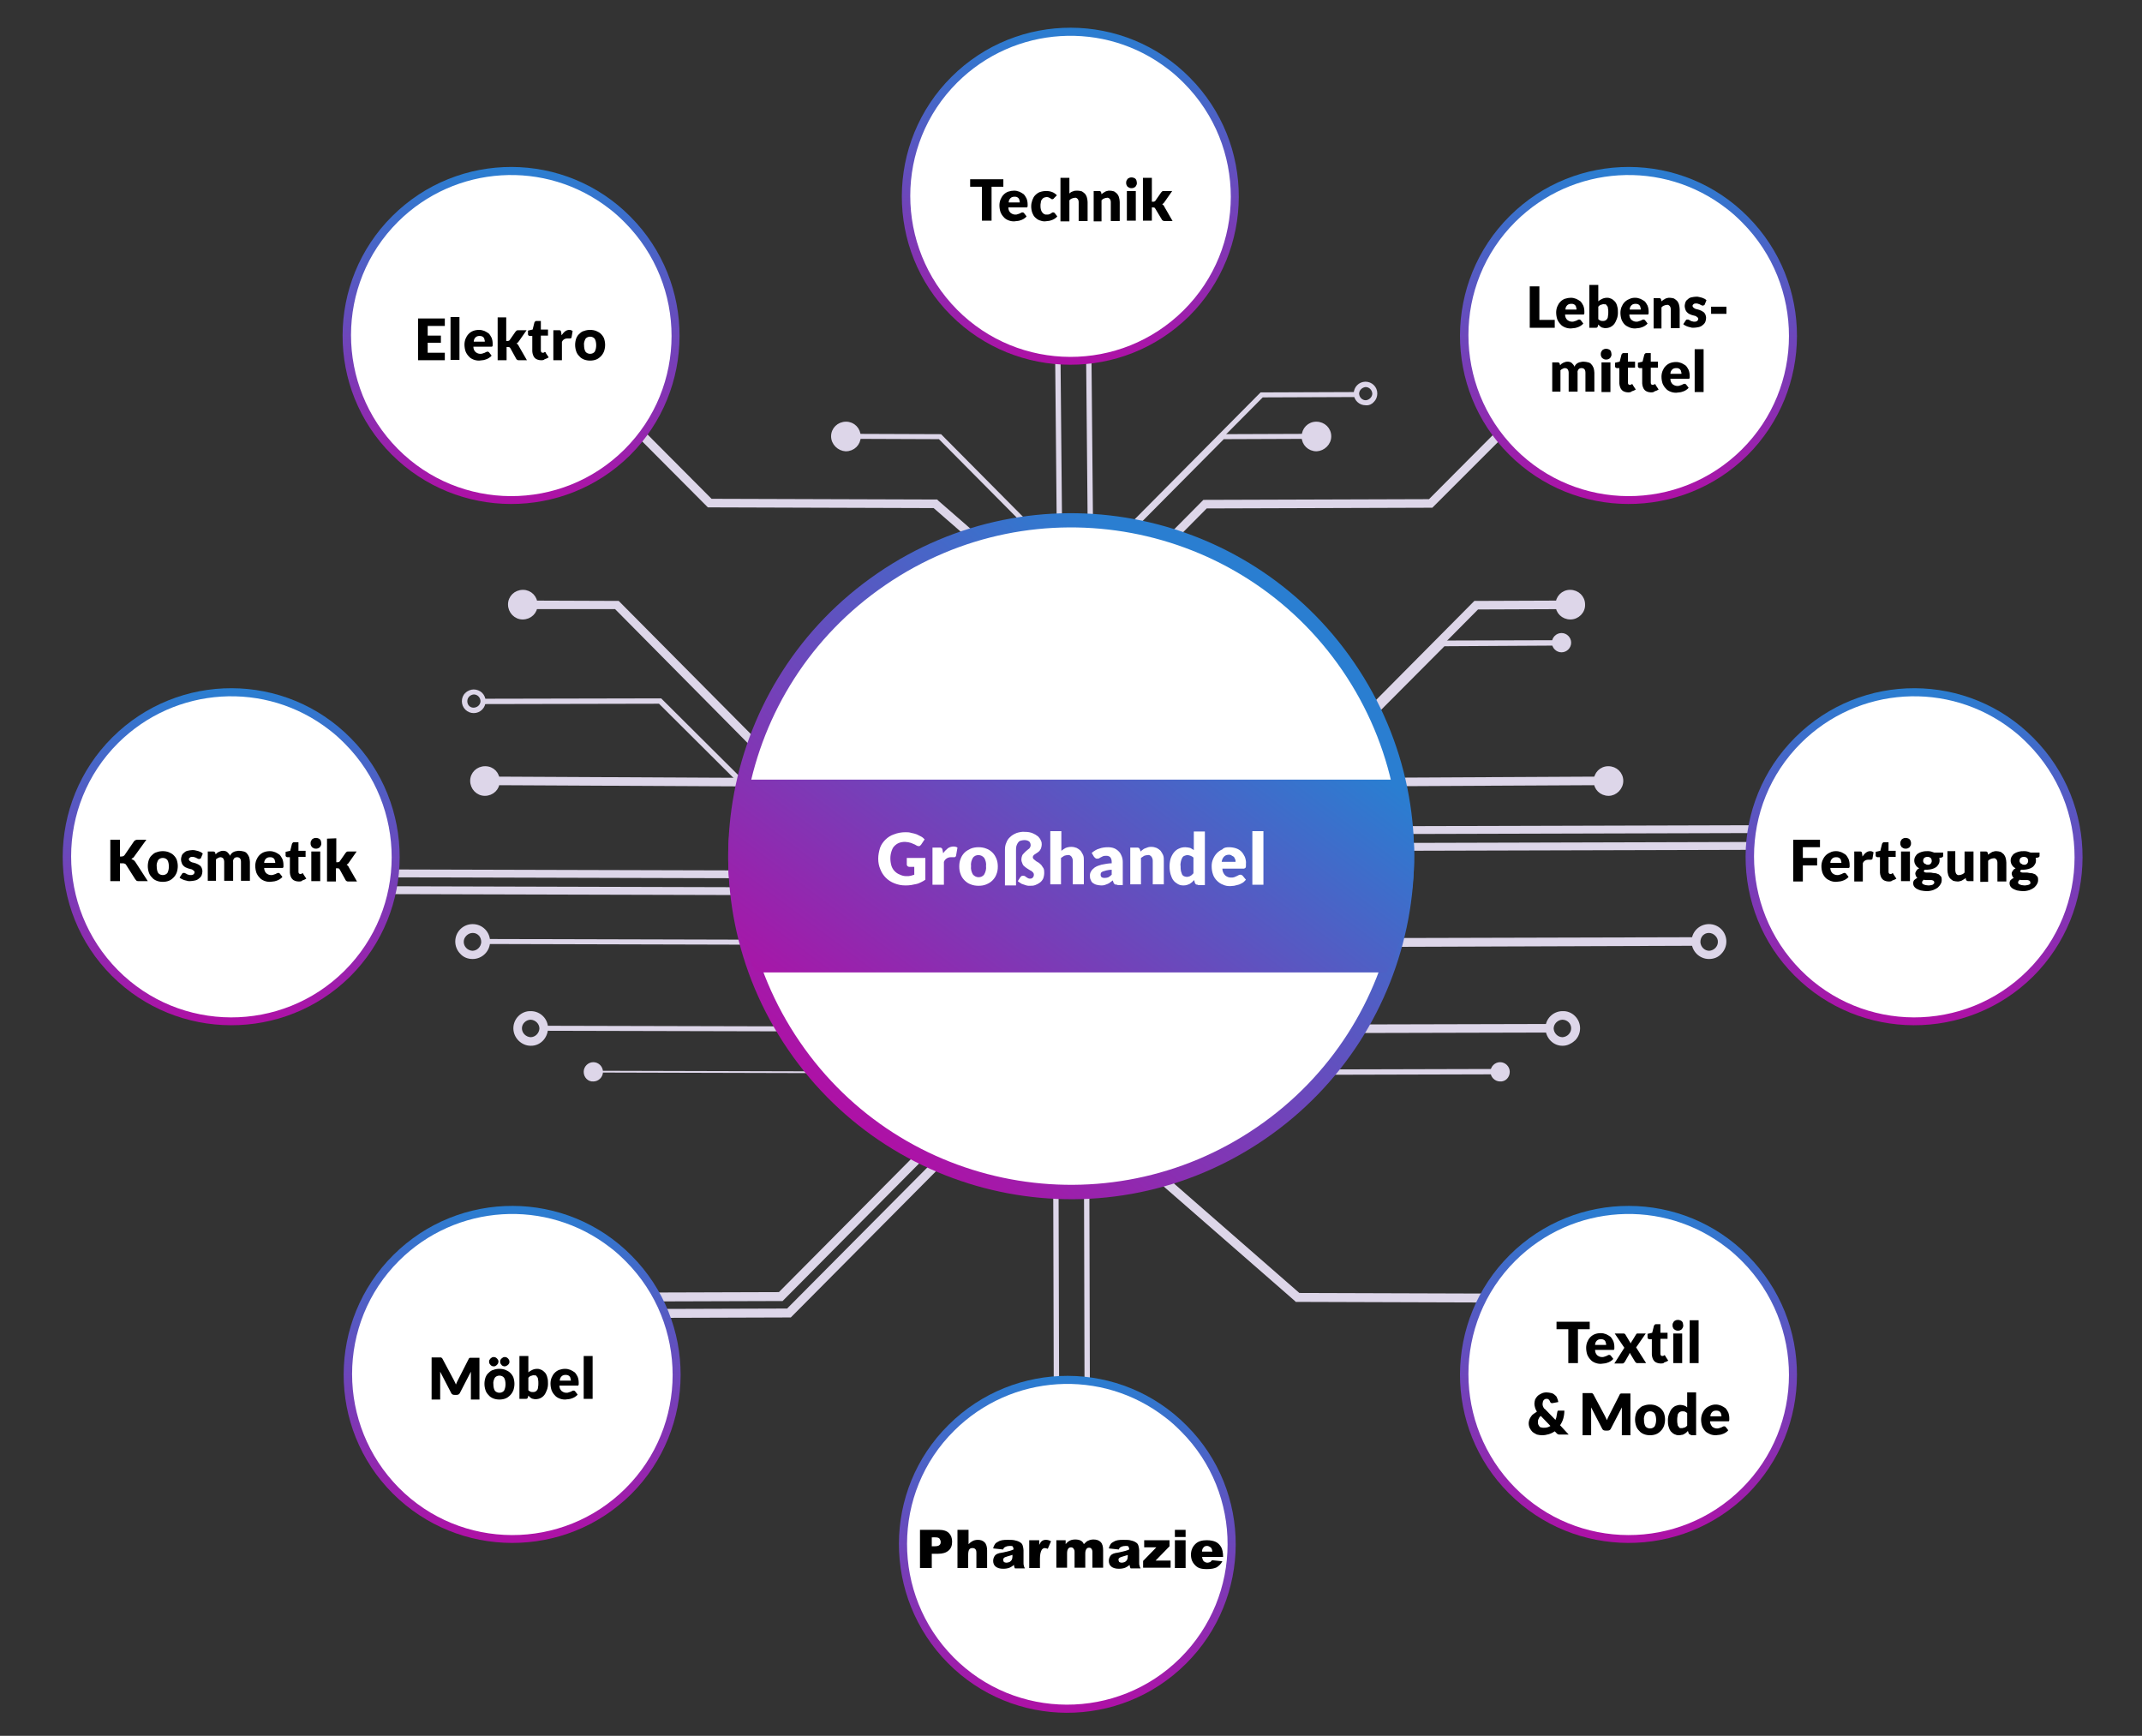 <?xml version="1.0" encoding="UTF-8"?>
<!-- Generator: Adobe Illustrator 27.5.0, SVG Export Plug-In . SVG Version: 6.00 Build 0)  -->
<svg xmlns="http://www.w3.org/2000/svg" xmlns:xlink="http://www.w3.org/1999/xlink" version="1.1" id="Warstwa_1" x="0px" y="0px" viewBox="0 0 600 486.2" style="enable-background:new 0 0 600 486.2;" xml:space="preserve">
<rect x="0" y="0" width="600" height="486.2" fill="#333333" stroke="none"/>
<style type="text/css">
	.st0{fill:none;}
	.st1{fill:#DDD6E9;}
	.st2{fill:#DDD6E9;stroke:#DDD6E9;}
	.st3{fill:#DDD6E9;stroke:#DDD6E9;stroke-width:0.2;stroke-miterlimit:10;}
	.st4{fill:none;stroke:#DDD6E9;stroke-width:0.2;stroke-miterlimit:10;}
	.st5{fill:none;stroke:#DDD6E9;stroke-width:0.3;stroke-miterlimit:10;}
	.st6{fill:#DDD6E9;stroke:#DDD6E9;stroke-width:2;stroke-miterlimit:10;}
	.st7{fill:none;stroke:#DDD6E9;stroke-width:2;stroke-miterlimit:10;}
	.st8{fill:url(#Pfad_556_00000057827208694948370300000001711886939725304711_);}
	.st9{fill:#FFFFFF;}
	.st10{clip-path:url(#SVGID_00000114032598028102841680000010433786152224974760_);}
	.st11{fill:url(#Pfad_797_00000163072907716155743730000002063700161067613312_);}
	.st12{fill:url(#Pfad_610_00000009547719710071084800000010099344164695755150_);}
	.st13{fill:url(#Pfad_610-2_00000170236941276235922480000013798754713034275259_);}
	.st14{fill:url(#Pfad_610-3_00000107562569617814834140000000934953578613919899_);}
	.st15{fill:url(#Pfad_610-4_00000091001941731644859820000017528728204900564657_);}
	.st16{fill:url(#Pfad_610-5_00000035533370689956453690000012775278343683997328_);}
	.st17{fill:url(#Pfad_610-6_00000139260835188845677280000011443103438088612257_);}
	.st18{fill:url(#Pfad_610-7_00000033364831814926554200000001906542025471852211_);}
	.st19{fill:url(#Pfad_610-7_00000064346650183868788560000002416339151639334313_);}
</style>
<polygon class="st0" points="0,-23.2 600,-23.2 597.7,486.2 -2.3,486.2 "></polygon>
<g id="Alle_Daten_in_Echtzeit_Pfad" transform="translate(-106 -850)">
	<g id="Gruppe_190" transform="translate(206.3 947.609)">
		<path id="Linie" class="st1" d="M398.8,140.4v-2.2l-110.6,0.3l-14.5-14.4h-0.5l-98.7,0.3l0,2.2l98.3-0.3l14.5,14.4h0.5    L398.8,140.4z"></path>
		<path id="Linie-2" class="st2" d="M374.1,166.8v-1.4l-115.4,0.3L235,142.2h-0.3l-115.3,0.8v1.4l115-0.8l23.7,23.6h0.3L374.1,166.8    z"></path>
		<path id="Linie-3" class="st2" d="M338.2,82.7v-0.5l-34.3,0.1l-25.8,25.9l-44.1,0.1l-35.3,35.6l-59.4,0.6v0.5l59.6-0.6l35.3-35.5    l44.1-0.1l25.8-25.9L338.2,82.7z"></path>
		<path id="Linie-4" class="st3" d="M338.2,82.7v-0.5l-34.3,0.1l-25.8,25.9l-44.1,0.1l-35.3,35.6l-59.4,0.6v0.5l59.6-0.6l35.3-35.5    l44.1-0.1l25.8-25.9L338.2,82.7z"></path>
		<path id="Linie-5" class="st2" d="M349.9,121.8v-1.4l-218.6,1.1v1.4L349.9,121.8z"></path>
		<path id="Linie-6" class="st2" d="M319.5,202.8v-0.5l-75.8,0.2l-36.3-36.1h-0.1l-76.1,0.7v0.5l76-0.7l36.3,36.1h0.1L319.5,202.8z"></path>
		<path id="Linie-7" class="st4" d="M319.5,202.8v-0.5l-75.8,0.2l-36.3-36.1h-0.1l-76.1,0.7v0.5l76-0.7l36.3,36.1h0.1L319.5,202.8z"></path>
		<path id="Linie-8" class="st2" d="M333.4,191.1v-1.4l-81.5,0.2l-13.5-13.4h-0.3l-112.1,0.8v1.4l111.8-0.8l13.5,13.4h0.3    L333.4,191.1z"></path>
		<path id="Linie-9" class="st2" d="M339.4,72.5v-1.4l-26.5,0.1l-39.3,39.6l-69.3,0.2v1.4l69.9-0.2l39.3-39.6L339.4,72.5z"></path>
		<g id="Linie-10" transform="translate(3.666 173.742)">
			<path class="st1" d="M345.4,116.1l-0.4-0.4L322.4,93l-63-0.2l-0.2,0l-0.1-0.1l-0.1-0.1L145.2-6.6L144.8-7l0.4-0.4l0.3-0.3     l0.3-0.3l0.4,0.3l113.6,99.1l63,0.2l0.2,0l0.1,0.1l0.1,0.1l22.9,23l0.4,0.4l-0.4,0.4l-0.3,0.3L345.4,116.1z"></path>
			<path class="st1" d="M345.4,115.4l0.3-0.3L322.8,92l-63.2-0.2L145.9-7.4L145.5-7l113.9,99.2l0.1,0.1l63.2,0.2L345.4,115.4      M345.4,116.8l-23.2-23.3L259,93.3l-0.3-0.3L144.1-7l1.8-1.8L260,90.8l63.2,0.2l0.4,0.4l23.6,23.7L345.4,116.8z"></path>
		</g>
		<path id="Linie-11" class="st5" d="M349.4,288.8l-0.3,0.3l-22.8-22.9l-63.2-0.2l-0.1-0.1l-113.9-99.2l0.3-0.3l113.8,99.2l63.2,0.2    l0.1,0.1L349.4,288.8z"></path>
		<path id="Linie-12" class="st6" d="M323.5,20.6l-0.3-0.3l-22.8,22.9l-63.2,0.2l-0.1,0.1L132.3,149.1l0.3,0.3L237.3,43.8l63.2-0.2    l0.1-0.1L323.5,20.6z"></path>
		<path id="Linie-13" class="st1" d="M400.4,135.7v-2.2l-110.6,0.3l-14.5-14.4h-0.5l-98.7,0.3v2.2l98.3-0.3l14.5,14.4h0.5    L400.4,135.7z"></path>
		<path id="Linie-14" class="st1" d="M36.4,166.8v-1.4l115.4,0.3l23.7-23.6h0.3l115.3,0.8v1.4l-115-0.8l-23.7,23.6h-0.3L36.4,166.8z    "></path>
		<path id="Linie-15" class="st2" d="M35.8,121.8v-1.4l218.6,1.1v1.4L35.8,121.8z"></path>
		<path id="Linie-16" class="st1" d="M66.2,202.8v-0.5l75.8,0.2l36.3-36.1h0.1l76.1,0.7v0.5l-76-0.7L142.1,203H142L66.2,202.8z"></path>
		<path id="Linie-17" class="st1" d="M52.3,191.1v-1.4l81.5,0.2l13.5-13.4h0.3l112.1,0.8v1.4l-111.8-0.8l-13.5,13.4h-0.3L52.3,191.1    z"></path>
		<path id="Linie-18" class="st2" d="M46.3,72.5v-1.4l26.5,0.1l39.3,39.6l69.3,0.2v1.4l-69.9-0.2L72.2,72.5L46.3,72.5z"></path>
		<path id="Linie-19" class="st2" d="M35.7,98.6v0.5l48.8-0.1l22.5,22.4h0.1l159.3-0.9v-0.5l-159.2,0.9L84.7,98.5h-0.1L35.7,98.6z"></path>
		<path id="Linie-20" class="st3" d="M35.7,98.6v0.5l48.8-0.1l22.5,22.4h0.1l159.3-0.9v-0.5l-159.2,0.9L84.7,98.5h-0.1L35.7,98.6z"></path>
		<path id="Linie-21" class="st1" d="M0,152.8v-2.2l110.6,0.3l14.5-14.4h0.5l98.7,0.3v2.2l-98.3-0.3l-14.5,14.4H111L0,152.8z"></path>
		<path id="Linie-22" class="st2" d="M75.5,20.5l0.3-0.3l22.8,22.9l63.2,0.2l0.1,0.1l113.9,99.2l-0.3,0.3L161.6,43.7l-63.2-0.2    l-0.1-0.1L75.5,20.5z"></path>
		<path id="Linie-23" class="st6" d="M75.5,20.5l0.3-0.3l22.8,22.9l63.2,0.2l0.1,0.1l113.9,99.2l-0.3,0.3L161.6,43.7l-63.2-0.2    l-0.1-0.1L75.5,20.5z"></path>
		<path id="Linie-24" class="st7" d="M34.5,293.2l0.3,0.3l22.8-22.9l63.2-0.2l0.1-0.1l129.5-130.4l-0.3-0.3L120.6,269.9l-63.2,0.2    l-0.1,0.1L34.5,293.2z"></path>
		<path id="Linie-25" class="st7" d="M32.2,288.6l0.3,0.3L55.3,266l63.2-0.2l0.1-0.1L248,135.3l-0.3-0.3L118.3,265.3l-63.2,0.2    l-0.1,0.1L32.2,288.6z"></path>
		<path id="Linie-26" class="st1" d="M1.4,148.1v-2.2l110.6,0.3l14.5-14.4h0.5l98.7,0.3l0,2.2l-98.3-0.3l-14.5,14.4h-0.5L1.4,148.1z    "></path>
		<path id="Linie-27" class="st2" d="M204,295h0.5l-0.2-75.8l36.1-36.3v-0.1l-0.7-76.1h-0.5l0.7,76l-36.1,36.3v0.1L204,295z"></path>
		<path id="Linie-28" class="st2" d="M169,165h0.5l-0.2-75.8L205.4,53v-0.1l-0.7-76.1h-0.5l0.7,76l-36.1,36.3v0.1L169,165z"></path>
		<path id="Linie-29" class="st2" d="M195.4,302.9h0.5l-0.2-75.8l36.1-36.3v-0.1l-0.7-76.1h-0.5l0.7,76l-36.1,36.3v0.1L195.4,302.9z    "></path>
		<path id="Linie-30" class="st2" d="M160.4,172.9h0.5l-0.2-75.8l36.1-36.3v-0.1l-0.7-76.1h-0.5l0.7,76l-36.1,36.3V97L160.4,172.9z"></path>
		<path id="Linie-31" class="st1" d="M136.8,25.3v-1.4l26.5,0.1l39.3,39.6l32.2,0.2v1.4l-32.8-0.2l-39.3-39.6L136.8,25.3z"></path>
		<path id="Linie-32" class="st2" d="M381.5,169.2c1.7-1.7,1.7-4.5,0-6.2c-1.7-1.7-4.5-1.7-6.2,0c-1.7,1.7-1.7,4.5,0,6.2    c0.8,0.8,1.9,1.3,3.1,1.3C379.6,170.5,380.7,170.1,381.5,169.2 M376.3,164.1c1.1-1.2,3-1.2,4.2,0c0.6,0.6,0.9,1.3,0.9,2.1    c0,1.6-1.3,2.9-2.9,3c-1.6,0-2.9-1.3-3-2.9C375.5,165.4,375.8,164.6,376.3,164.1"></path>
		<path id="Linie-33" class="st2" d="M340.5,193.5c0.8-0.8,1.3-1.9,1.3-3.1l0,0c0-2.4-2-4.4-4.4-4.3c-2.4,0-4.4,2-4.3,4.4    s2,4.4,4.4,4.3C338.5,194.8,339.6,194.3,340.5,193.5 M340.3,190.4c0,1.6-1.3,2.9-2.9,3c-1.6,0-2.9-1.3-3-2.9c0-1.6,1.3-2.9,2.9-3    C339,187.5,340.3,188.8,340.3,190.4"></path>
		<path id="Linie-34" class="st2" d="M29,169.2c-1.7-1.7-1.7-4.5,0-6.2c1.7-1.7,4.5-1.7,6.2,0c1.7,1.7,1.7,4.5,0,6.2    c-0.8,0.8-1.9,1.3-3.1,1.3C30.9,170.5,29.8,170.1,29,169.2 M34.2,164.1c-1.1-1.2-3-1.2-4.2,0c-0.6,0.6-0.9,1.3-0.9,2.1    c0,1.6,1.3,2.9,2.9,3c1.6,0,2.9-1.3,3-2.9C35,165.4,34.7,164.6,34.2,164.1"></path>
		<path id="Linie-35" class="st1" d="M268.4,25.3v-1.4L241.9,24l-39.3,39.6l-56.9,12.6v1.4l57.5-12.6l39.3-39.6L268.4,25.3z"></path>
		<path id="Linie-36" class="st1" d="M279.3,13.6v-1.4l-26.5,0.1l-39.3,39.6l-56.9,12.6v1.4l57.5-12.6l39.3-39.6L279.3,13.6z"></path>
		<path id="Endpunkt" class="st2" d="M45.3,193.5c-0.8-0.8-1.3-1.9-1.3-3.1l0,0c0-2.4,2-4.4,4.4-4.3c2.4,0,4.4,2,4.3,4.4    s-2,4.4-4.4,4.3C47.2,194.8,46.1,194.3,45.3,193.5 M45.4,190.4c0,1.6,1.3,2.9,2.9,3c1.6,0,2.9-1.3,3-2.9c0-1.6-1.3-2.9-2.9-3    C46.8,187.5,45.4,188.8,45.4,190.4"></path>
		<path id="Endpunkt-2" class="st2" d="M30.4,96.8c-1.1,1.1-1.1,2.9,0,4s2.9,1.1,4,0s1.1-2.9,0-4c-0.5-0.5-1.3-0.8-2-0.8    C31.7,96,31,96.3,30.4,96.8 M30.1,98.8c0-1.3,1-2.3,2.3-2.4c1.3,0,2.3,1,2.4,2.3c0,1.3-1,2.3-2.3,2.4    C31.1,101.2,30.1,100.1,30.1,98.8C30.1,98.8,30.1,98.8,30.1,98.8"></path>
		<path id="Endpunkt-3" class="st3" d="M30.4,96.8c-1.1,1.1-1.1,2.9,0,4s2.9,1.1,4,0s1.1-2.9,0-4c-0.5-0.5-1.3-0.8-2-0.8    C31.7,96,31,96.3,30.4,96.8z M30.1,98.8c0-1.3,1-2.3,2.3-2.4c1.3,0,2.3,1,2.4,2.3c0,1.3-1,2.3-2.3,2.4    C31.1,101.2,30.1,100.1,30.1,98.8C30.1,98.8,30.1,98.8,30.1,98.8L30.1,98.8z"></path>
		<path id="Endpunkt-4" class="st2" d="M353.9,121.1c0-2-1.6-3.6-3.7-3.6c-2,0-3.6,1.6-3.6,3.7c0,2,1.6,3.6,3.7,3.6    C352.2,124.8,353.9,123.1,353.9,121.1C353.9,121.1,353.9,121.1,353.9,121.1"></path>
		<path id="Endpunkt-5" class="st2" d="M322.1,202.6c0-1.2-1-2.2-2.2-2.2c-1.2,0-2.2,1-2.2,2.2c0,1.2,1,2.2,2.2,2.2    C321.1,204.9,322.1,203.9,322.1,202.6C322.1,202.6,322.1,202.6,322.1,202.6"></path>
		<path id="Endpunkt-6" class="st2" d="M339.3,82.4c0-1.2-1-2.2-2.2-2.2c-1.2,0-2.2,1-2.2,2.2c0,1.2,1,2.2,2.2,2.2    C338.3,84.6,339.3,83.6,339.3,82.4"></path>
		<path id="Endpunkt-7" class="st2" d="M343.2,71.7c0-2-1.6-3.6-3.7-3.6c-2,0-3.6,1.6-3.6,3.7c0,2,1.6,3.6,3.7,3.6    C341.6,75.4,343.3,73.7,343.2,71.7"></path>
		<path id="Endpunkt-8" class="st2" d="M31.9,121.1c0-2,1.6-3.6,3.7-3.6s3.6,1.6,3.6,3.7c0,2-1.6,3.6-3.7,3.6    C33.5,124.8,31.9,123.1,31.9,121.1C31.9,121.1,31.9,121.1,31.9,121.1"></path>
		<path id="Endpunkt-9" class="st2" d="M63.7,202.6c0-1.2,1-2.2,2.2-2.2s2.2,1,2.2,2.2c0,1.2-1,2.2-2.2,2.2    C64.7,204.9,63.7,203.9,63.7,202.6C63.7,202.6,63.7,202.6,63.7,202.6"></path>
		<path id="Endpunkt-10" class="st2" d="M42.5,71.7c0-2,1.6-3.6,3.7-3.6c2,0,3.6,1.6,3.6,3.7c0,2-1.6,3.6-3.7,3.6    C44.1,75.4,42.5,73.7,42.5,71.7"></path>
		<path id="Endpunkt-11" class="st2" d="M204.2,297.5c1.2,0,2.2-1,2.2-2.2c0-1.2-1-2.2-2.2-2.2c-1.2,0-2.2,1-2.2,2.2c0,0,0,0,0,0    C202,296.5,203,297.5,204.2,297.5C204.2,297.5,204.2,297.5,204.2,297.5"></path>
		<path id="Endpunkt-12" class="st2" d="M195.6,305.4c1.2,0,2.2-1,2.2-2.2c0-1.2-1-2.2-2.2-2.2c-1.2,0-2.2,1-2.2,2.2c0,0,0,0,0,0    C193.4,304.4,194.4,305.4,195.6,305.4C195.6,305.4,195.6,305.4,195.6,305.4"></path>
		<path id="Endpunkt-13" class="st2" d="M284.2,14.6c0.5-0.5,0.8-1.2,0.8-2l0,0c0-1.6-1.3-2.8-2.8-2.8c-1.6,0-2.8,1.3-2.8,2.8    c0,1.6,1.3,2.8,2.8,2.8C283,15.5,283.7,15.2,284.2,14.6 M284.6,12.6c0,1.3-1.1,2.3-2.3,2.4c-1.3,0-2.3-1-2.4-2.3c0,0,0,0,0,0    c0-1.3,1.1-2.3,2.3-2.4C283.5,10.3,284.5,11.3,284.6,12.6"></path>
		<path id="Endpunkt-14" class="st2" d="M272.1,24.6c0-2-1.6-3.6-3.7-3.6c-2,0-3.6,1.6-3.6,3.7c0,2,1.6,3.6,3.7,3.6    C270.4,28.2,272.1,26.6,272.1,24.6C272.1,24.6,272.1,24.6,272.1,24.6"></path>
		<path id="Endpunkt-15" class="st2" d="M133,24.6c0-2,1.6-3.6,3.7-3.6c2,0,3.6,1.6,3.6,3.7c0,2-1.6,3.6-3.7,3.6    C134.7,28.2,133,26.6,133,24.6C133,24.6,133,24.6,133,24.6"></path>
	</g>
	<g id="Center_Bubble" transform="translate(310 1016.968)">
		<g id="Gruppe_275">
			
				<linearGradient id="Pfad_556_00000097491784433566215740000011197671693899504797_" gradientUnits="userSpaceOnUse" x1="-401.202" y1="549.291" x2="-401.801" y2="548.603" gradientTransform="matrix(192.074 0 0 -192.075 77206.922 105519.898)">
				<stop offset="0" style="stop-color:#2A7ED1"></stop>
				<stop offset="1" style="stop-color:#B00FA5"></stop>
			</linearGradient>
			<path id="Pfad_556" style="fill:url(#Pfad_556_00000097491784433566215740000011197671693899504797_);" d="M175.3,18.6     c30,43.8,18.8,103.5-25,133.5s-103.5,18.8-133.5-25S-2,23.6,41.8-6.4c0,0,0,0,0,0C85.5-36.4,145.3-25.2,175.3,18.6     C175.3,18.6,175.3,18.6,175.3,18.6"></path>
			<path id="Pfad_611" class="st9" d="M172,20.8c28.7,42,18,99.3-24,128s-99.3,18-128-24S2,25.6,44-3.1c0,0,0,0,0,0     C86-31.9,143.3-21.1,172,20.8"></path>
		</g>
		<g>
			<defs>
				<rect id="SVGID_1_" x="-4" y="46.8" width="201" height="54"></rect>
			</defs>
			<clipPath id="SVGID_00000103945264017866954850000000178859266352953484_">
				<use xlink:href="#SVGID_1_" style="overflow:visible;"></use>
			</clipPath>
			
				<g id="Gruppe_maskieren_16" transform="translate(0 4.602)" style="clip-path:url(#SVGID_00000103945264017866954850000000178859266352953484_);">
				
					<linearGradient id="Pfad_797_00000121273856484565837060000001544017250020184986_" gradientUnits="userSpaceOnUse" x1="-401.202" y1="544.465" x2="-401.801" y2="543.777" gradientTransform="matrix(192.072 0 0 -164.718 77206.047 89702.188)">
					<stop offset="0" style="stop-color:#2A7ED1"></stop>
					<stop offset="1" style="stop-color:#B00FA5"></stop>
				</linearGradient>
				<path id="Pfad_797" style="fill:url(#Pfad_797_00000121273856484565837060000001544017250020184986_);" d="M175.3,22      c30,37.5,18.8,88.8-25,114.5S46.8,152.5,16.8,115S-2,26.2,41.8,0.5S145.3-15.6,175.3,22"></path>
			</g>
		</g>
	</g>
</g>
<g id="Komponente_20_3" transform="translate(252.65 31)">
	<g id="Buha_Bubble" transform="translate(0 -5)">
		<g id="Komponente_19_69" transform="translate(0 5)">
			
				<linearGradient id="Pfad_610_00000086690442948154236950000005389038701230002088_" gradientUnits="userSpaceOnUse" x1="-449.041" y1="684.062" x2="-449.041" y2="683.062" gradientTransform="matrix(94.373 0 0 -94.372 42424.477 64533.113)">
				<stop offset="0" style="stop-color:#2A7ED1"></stop>
				<stop offset="1" style="stop-color:#B00FA5"></stop>
			</linearGradient>
			<path id="Pfad_610" style="fill:url(#Pfad_610_00000086690442948154236950000005389038701230002088_);" d="M80.5,57.5     C62,75.8,32.1,75.7,13.7,57.3S-4.6,8.9,13.9-9.5c18.5-18.4,48.4-18.3,66.7,0.2C99,9.2,98.9,39.1,80.5,57.5     C80.5,57.5,80.5,57.5,80.5,57.5"></path>
			<path id="Pfad_490" class="st9" d="M78.9,55.9c-17.6,17.5-46.1,17.4-63.5-0.2S-2.1,9.6,15.5-7.9c16-15.9,41.3-17.5,59.1-3.7     c1.6,1.2,3,2.5,4.4,3.9C96.5,9.9,96.5,38.4,78.9,55.9"></path>
		</g>
	</g>
	<path id="Pfad_804" d="M28.4,19.2v2.1h-3.3v9.5h-2.7v-9.5h-3.3v-2.1H28.4z M31.4,22.4c0.5,0,1,0.1,1.5,0.3c0.4,0.2,0.8,0.4,1.2,0.7   c0.3,0.3,0.6,0.8,0.8,1.2c0.2,0.5,0.3,1.1,0.3,1.6c0,0.2,0,0.3,0,0.5c0,0.1,0,0.2-0.1,0.3c0,0.1-0.1,0.1-0.2,0.1   c-0.1,0-0.2,0-0.3,0h-4.8c0,0.6,0.2,1.1,0.6,1.5c0.4,0.3,0.8,0.5,1.3,0.5c0.3,0,0.5,0,0.7-0.1c0.2-0.1,0.4-0.1,0.6-0.2   c0.2-0.1,0.3-0.2,0.4-0.2c0.1-0.1,0.3-0.1,0.4-0.1c0.2,0,0.3,0.1,0.4,0.2l0.7,0.9c-0.2,0.3-0.5,0.5-0.8,0.7   c-0.3,0.2-0.6,0.3-0.9,0.4c-0.3,0.1-0.6,0.2-0.9,0.2c-0.3,0-0.6,0.1-0.9,0.1c-0.6,0-1.1-0.1-1.6-0.3c-0.5-0.2-1-0.5-1.3-0.9   c-0.4-0.4-0.7-0.9-0.9-1.4c-0.2-0.6-0.3-1.3-0.3-1.9c0-0.5,0.1-1.1,0.3-1.6c0.4-1,1.1-1.8,2.1-2.2C30.3,22.5,30.9,22.4,31.4,22.4z    M31.5,24.1c-0.4,0-0.8,0.1-1.1,0.4c-0.3,0.3-0.5,0.7-0.5,1.2H33c0-0.2,0-0.4-0.1-0.6c0-0.2-0.1-0.4-0.2-0.5   c-0.1-0.2-0.3-0.3-0.5-0.4C32,24.1,31.7,24.1,31.5,24.1L31.5,24.1z M42.6,24.5c-0.1,0.1-0.1,0.2-0.2,0.2c-0.1,0.1-0.2,0.1-0.3,0.1   c-0.1,0-0.2,0-0.3-0.1l-0.3-0.2c-0.1-0.1-0.3-0.1-0.4-0.2c-0.2-0.1-0.4-0.1-0.6-0.1c-0.3,0-0.5,0.1-0.8,0.2   c-0.2,0.1-0.4,0.3-0.5,0.5c-0.2,0.2-0.3,0.5-0.3,0.8c-0.1,0.3-0.1,0.7-0.1,1c0,0.6,0.1,1.3,0.5,1.8c0.3,0.4,0.8,0.7,1.3,0.6   c0.2,0,0.5,0,0.7-0.1c0.2-0.1,0.3-0.1,0.4-0.2l0.3-0.2c0.1-0.1,0.2-0.1,0.4-0.1c0.2,0,0.3,0.1,0.4,0.2l0.7,0.9   c-0.2,0.3-0.5,0.5-0.8,0.7c-0.3,0.2-0.6,0.3-0.9,0.4c-0.3,0.1-0.6,0.2-0.9,0.2c-0.3,0-0.6,0.1-0.9,0.1c-0.5,0-1-0.1-1.5-0.3   c-0.5-0.2-0.9-0.5-1.2-0.8c-0.4-0.4-0.6-0.8-0.8-1.3c-0.2-0.6-0.3-1.2-0.3-1.8c0-0.6,0.1-1.1,0.3-1.7c0.2-0.5,0.4-1,0.8-1.4   c0.4-0.4,0.8-0.7,1.3-0.9c0.6-0.2,1.2-0.3,1.8-0.3c0.6,0,1.2,0.1,1.7,0.3c0.5,0.2,0.9,0.5,1.3,0.9L42.6,24.5z M44.4,30.8v-12h2.5   v4.4c0.3-0.3,0.6-0.5,1-0.6c0.4-0.2,0.8-0.2,1.3-0.2c0.4,0,0.8,0.1,1.2,0.2c0.3,0.2,0.6,0.4,0.9,0.7c0.2,0.3,0.4,0.6,0.5,1   c0.1,0.4,0.2,0.8,0.2,1.3v5.3h-2.5v-5.3c0-0.3-0.1-0.7-0.3-0.9c-0.2-0.2-0.5-0.4-0.8-0.3c-0.3,0-0.5,0.1-0.8,0.2   c-0.3,0.1-0.5,0.3-0.7,0.5v5.9H44.4z M53.7,30.8v-8.3h1.5c0.1,0,0.3,0,0.4,0.1c0.1,0.1,0.2,0.2,0.2,0.3l0.1,0.5   c0.2-0.1,0.3-0.3,0.5-0.4c0.2-0.1,0.4-0.2,0.5-0.3c0.2-0.1,0.4-0.2,0.6-0.2c0.2-0.1,0.5-0.1,0.7-0.1c0.4,0,0.8,0.1,1.2,0.2   c0.3,0.2,0.6,0.4,0.9,0.7c0.2,0.3,0.4,0.6,0.5,1c0.1,0.4,0.2,0.8,0.2,1.3v5.3h-2.5v-5.3c0-0.3-0.1-0.7-0.3-0.9   c-0.2-0.2-0.5-0.4-0.8-0.3c-0.3,0-0.5,0.1-0.8,0.2c-0.3,0.1-0.5,0.3-0.7,0.5v5.9H53.7z M65.5,22.5v8.3H63v-8.3H65.5z M65.8,20.2   c0,0.2,0,0.4-0.1,0.6c-0.1,0.2-0.2,0.3-0.3,0.5c-0.1,0.1-0.3,0.2-0.5,0.3c-0.2,0.1-0.4,0.1-0.6,0.1c-0.2,0-0.4,0-0.6-0.1   c-0.2-0.1-0.3-0.2-0.5-0.3c-0.1-0.1-0.2-0.3-0.3-0.5c-0.1-0.2-0.1-0.4-0.1-0.6c0-0.2,0-0.4,0.1-0.6c0.1-0.2,0.2-0.3,0.3-0.5   c0.1-0.1,0.3-0.2,0.5-0.3c0.2-0.1,0.4-0.1,0.6-0.1c0.2,0,0.4,0,0.6,0.1c0.4,0.1,0.7,0.4,0.8,0.8C65.7,19.8,65.8,20,65.8,20.2   L65.8,20.2z M70,18.8v6.7h0.4c0.1,0,0.2,0,0.4-0.1c0.1-0.1,0.2-0.1,0.2-0.2l1.6-2.3c0.1-0.1,0.2-0.2,0.3-0.3   c0.1-0.1,0.3-0.1,0.5-0.1h2.3l-2.1,3c-0.1,0.1-0.2,0.3-0.3,0.4c-0.1,0.1-0.3,0.2-0.4,0.3c0.3,0.2,0.5,0.4,0.6,0.7l2.3,4h-2.2   c-0.2,0-0.3,0-0.5-0.1c-0.1-0.1-0.3-0.2-0.3-0.3L71,27.5c-0.1-0.1-0.1-0.2-0.2-0.3c-0.1,0-0.2-0.1-0.4-0.1H70v3.7h-2.5v-12L70,18.8   z"></path>
</g>
<g id="Komponente_20_10" transform="translate(409 70)">
	<g id="Buha_Bubble-2" transform="translate(0 -5)">
		<g id="Komponente_19_69-2" transform="translate(0 5)">
			
				<linearGradient id="Pfad_610-2_00000002383734883505340320000009245143176042316982_" gradientUnits="userSpaceOnUse" x1="-605.391" y1="645.062" x2="-605.391" y2="644.062" gradientTransform="matrix(94.373 0 0 -94.372 57179.664 60852.605)">
				<stop offset="0" style="stop-color:#2A7ED1"></stop>
				<stop offset="1" style="stop-color:#B00FA5"></stop>
			</linearGradient>
			<path id="Pfad_610-2" style="fill:url(#Pfad_610-2_00000002383734883505340320000009245143176042316982_);" d="M80.5,57.5     C62,75.8,32.1,75.7,13.7,57.3S-4.6,8.9,13.9-9.5c18.5-18.4,48.4-18.3,66.7,0.2C99,9.2,98.9,39.1,80.5,57.5     C80.5,57.5,80.5,57.5,80.5,57.5"></path>
			<path id="Pfad_490-2" class="st9" d="M78.9,55.9c-17.6,17.5-46.1,17.4-63.5-0.2S-2.1,9.6,15.5-7.9c16-15.9,41.3-17.5,59.1-3.7     c1.6,1.2,3,2.5,4.4,3.9C96.5,9.9,96.5,38.4,78.9,55.9"></path>
		</g>
	</g>
	<path id="Pfad_803" d="M22.2,19.6h4.3v2.2h-7V10.2h2.7L22.2,19.6z M31,13.4c0.5,0,1,0.1,1.5,0.3c0.4,0.2,0.8,0.4,1.2,0.7   c0.3,0.3,0.6,0.8,0.8,1.2c0.2,0.5,0.3,1.1,0.3,1.6c0,0.2,0,0.3,0,0.5c0,0.1,0,0.2-0.1,0.3c0,0.1-0.1,0.1-0.2,0.1   c-0.1,0-0.2,0-0.3,0h-4.8c0,0.6,0.2,1.1,0.6,1.5c0.4,0.3,0.8,0.5,1.3,0.5c0.3,0,0.5,0,0.7-0.1c0.2-0.1,0.4-0.1,0.6-0.2   c0.2-0.1,0.3-0.2,0.4-0.2c0.1-0.1,0.3-0.1,0.4-0.1c0.2,0,0.3,0.1,0.4,0.2l0.7,0.9c-0.2,0.3-0.5,0.5-0.8,0.7   c-0.3,0.2-0.6,0.3-0.9,0.4c-0.3,0.1-0.6,0.2-0.9,0.2c-0.3,0-0.6,0.1-0.9,0.1c-0.6,0-1.1-0.1-1.6-0.3c-0.5-0.2-1-0.5-1.3-0.9   c-0.4-0.4-0.7-0.9-0.9-1.4c-0.2-0.6-0.3-1.3-0.3-1.9c0-0.5,0.1-1.1,0.3-1.6c0.4-1,1.1-1.8,2.1-2.2C29.9,13.5,30.5,13.4,31,13.4z    M31.1,15.1c-0.4,0-0.8,0.1-1.1,0.4c-0.3,0.3-0.5,0.7-0.5,1.2h3.1c0-0.2,0-0.4-0.1-0.6c0-0.2-0.1-0.4-0.2-0.5   c-0.1-0.2-0.3-0.3-0.5-0.4C31.6,15.1,31.3,15.1,31.1,15.1z M36.2,21.8v-12h2.5v4.6c0.3-0.3,0.7-0.5,1.1-0.7   c0.4-0.2,0.9-0.3,1.4-0.3c0.4,0,0.8,0.1,1.2,0.3c0.4,0.2,0.7,0.5,1,0.8c0.3,0.4,0.5,0.8,0.6,1.3c0.2,0.6,0.2,1.2,0.2,1.8   c0,0.6-0.1,1.2-0.3,1.7c-0.2,0.5-0.4,1-0.7,1.4c-0.3,0.4-0.7,0.7-1.1,0.9c-0.4,0.2-0.9,0.3-1.4,0.3c-0.2,0-0.4,0-0.7-0.1   c-0.2,0-0.4-0.1-0.5-0.2c-0.2-0.1-0.3-0.2-0.4-0.3c-0.1-0.1-0.3-0.3-0.4-0.4l-0.1,0.4c0,0.1-0.1,0.3-0.2,0.4   c-0.1,0.1-0.3,0.1-0.4,0.1L36.2,21.8z M40.2,15.2c-0.2,0-0.3,0-0.5,0.1c-0.1,0-0.3,0.1-0.4,0.1c-0.1,0.1-0.2,0.1-0.3,0.2   c-0.1,0.1-0.2,0.2-0.3,0.3v3.5c0.2,0.2,0.4,0.3,0.6,0.4c0.2,0.1,0.5,0.1,0.7,0.1c0.2,0,0.4,0,0.6-0.1c0.2-0.1,0.4-0.2,0.5-0.4   c0.2-0.2,0.3-0.5,0.3-0.8c0.1-0.4,0.1-0.8,0.1-1.2c0-0.4,0-0.7-0.1-1.1c0-0.3-0.1-0.5-0.3-0.7c-0.1-0.2-0.2-0.3-0.4-0.4   C40.6,15.3,40.4,15.2,40.2,15.2z M49,13.4c0.5,0,1,0.1,1.5,0.3c0.4,0.2,0.8,0.4,1.2,0.7c0.3,0.3,0.6,0.8,0.8,1.2   c0.2,0.5,0.3,1.1,0.3,1.6c0,0.2,0,0.3,0,0.5c0,0.1,0,0.2-0.1,0.3c0,0.1-0.1,0.1-0.2,0.1c-0.1,0-0.2,0-0.3,0h-4.8   c0,0.6,0.2,1.1,0.6,1.5c0.4,0.3,0.8,0.5,1.3,0.5c0.3,0,0.5,0,0.7-0.1c0.2-0.1,0.4-0.1,0.6-0.2c0.2-0.1,0.3-0.2,0.4-0.2   c0.1-0.1,0.3-0.1,0.4-0.1c0.2,0,0.3,0.1,0.4,0.2l0.7,0.9c-0.2,0.3-0.5,0.5-0.8,0.7c-0.3,0.2-0.6,0.3-0.9,0.4   c-0.3,0.1-0.6,0.2-0.9,0.2c-0.3,0-0.6,0.1-0.9,0.1c-0.6,0-1.1-0.1-1.6-0.3c-0.5-0.2-1-0.5-1.3-0.8c-0.4-0.4-0.7-0.9-0.9-1.4   c-0.2-0.6-0.3-1.3-0.3-1.9c0-0.5,0.1-1.1,0.3-1.6c0.4-1,1.1-1.8,2.1-2.2C47.9,13.5,48.4,13.4,49,13.4z M49.1,15.1   c-0.4,0-0.8,0.1-1.1,0.4c-0.3,0.3-0.5,0.7-0.5,1.2h3.1c0-0.2,0-0.4-0.1-0.6c0-0.2-0.1-0.4-0.2-0.5c-0.1-0.2-0.3-0.3-0.5-0.4   C49.5,15.1,49.3,15.1,49.1,15.1z M54.2,21.8v-8.3h1.5c0.1,0,0.3,0,0.4,0.1c0.1,0.1,0.2,0.2,0.2,0.3l0.1,0.5   c0.2-0.1,0.3-0.3,0.5-0.4c0.2-0.1,0.4-0.2,0.5-0.3c0.2-0.1,0.4-0.2,0.6-0.2c0.2-0.1,0.5-0.1,0.7-0.1c0.4,0,0.8,0.1,1.2,0.2   c0.3,0.2,0.6,0.4,0.9,0.7c0.2,0.3,0.4,0.6,0.5,1c0.1,0.4,0.2,0.8,0.2,1.3v5.3h-2.5v-5.3c0-0.3-0.1-0.7-0.3-0.9   c-0.2-0.2-0.5-0.4-0.8-0.3c-0.3,0-0.5,0.1-0.8,0.2c-0.3,0.1-0.5,0.3-0.7,0.5v5.9H54.2z M68.5,15.3c0,0.1-0.1,0.2-0.2,0.2   c-0.1,0-0.2,0.1-0.3,0.1c-0.1,0-0.2,0-0.4-0.1l-0.4-0.2c-0.1-0.1-0.3-0.1-0.5-0.2c-0.2-0.1-0.4-0.1-0.6-0.1c-0.3,0-0.5,0-0.7,0.2   c-0.2,0.1-0.3,0.3-0.3,0.5c0,0.1,0.1,0.3,0.2,0.4c0.1,0.1,0.3,0.2,0.4,0.3c0.2,0.1,0.4,0.2,0.6,0.2c0.2,0.1,0.5,0.1,0.7,0.2   c0.2,0.1,0.5,0.2,0.7,0.3c0.2,0.1,0.4,0.3,0.6,0.4c0.2,0.2,0.3,0.4,0.4,0.6c0.1,0.3,0.2,0.6,0.2,0.9c0,0.4-0.1,0.8-0.2,1.1   c-0.1,0.3-0.4,0.7-0.7,0.9c-0.3,0.3-0.7,0.5-1.1,0.6c-0.5,0.1-1,0.2-1.5,0.2c-0.3,0-0.6,0-0.8-0.1c-0.3-0.1-0.6-0.1-0.8-0.2   c-0.3-0.1-0.5-0.2-0.7-0.3c-0.2-0.1-0.4-0.2-0.6-0.4l0.6-0.9c0.1-0.1,0.1-0.2,0.2-0.3c0.1-0.1,0.2-0.1,0.4-0.1c0.1,0,0.3,0,0.4,0.1   l0.4,0.2c0.1,0.1,0.3,0.2,0.5,0.2c0.2,0.1,0.4,0.1,0.7,0.1c0.2,0,0.3,0,0.5-0.1c0.1,0,0.2-0.1,0.3-0.2c0.1-0.1,0.2-0.3,0.2-0.5   c0-0.2-0.1-0.3-0.2-0.4c-0.1-0.1-0.3-0.2-0.4-0.3c-0.2-0.1-0.4-0.2-0.6-0.2c-0.2-0.1-0.5-0.1-0.7-0.2c-0.2-0.1-0.5-0.2-0.7-0.3   c-0.2-0.1-0.4-0.3-0.6-0.5c-0.2-0.2-0.3-0.4-0.4-0.7c-0.1-0.3-0.2-0.6-0.2-1c0-0.3,0.1-0.7,0.2-1c0.1-0.3,0.3-0.6,0.6-0.8   c0.3-0.3,0.6-0.5,1-0.6c0.5-0.1,1-0.2,1.4-0.2c0.3,0,0.6,0,0.9,0.1c0.3,0.1,0.5,0.1,0.8,0.2c0.2,0.1,0.5,0.2,0.7,0.3   c0.2,0.1,0.4,0.3,0.5,0.4L68.5,15.3z M70.3,15.9h4.3v2h-4.3V15.9z M25.8,39.8v-8.3h1.5c0.1,0,0.3,0,0.4,0.1   c0.1,0.1,0.2,0.2,0.2,0.3l0.1,0.4c0.1-0.1,0.3-0.3,0.4-0.4c0.2-0.1,0.3-0.2,0.5-0.3c0.4-0.2,0.8-0.3,1.2-0.3c0.4,0,0.9,0.1,1.2,0.4   c0.3,0.3,0.6,0.6,0.7,1c0.1-0.2,0.3-0.5,0.5-0.7c0.2-0.2,0.4-0.3,0.6-0.4c0.2-0.1,0.5-0.2,0.7-0.2c0.3-0.1,0.5-0.1,0.8-0.1   c0.4,0,0.9,0.1,1.3,0.2c0.4,0.1,0.7,0.3,0.9,0.6c0.3,0.3,0.4,0.6,0.6,1c0.1,0.4,0.2,0.9,0.2,1.3v5.3h-2.5v-5.3   c0-0.9-0.4-1.3-1.1-1.3c-0.3,0-0.6,0.1-0.8,0.3c-0.2,0.3-0.4,0.6-0.3,1v5.3h-2.5v-5.3c0-0.4-0.1-0.7-0.3-1   c-0.2-0.2-0.5-0.3-0.8-0.3c-0.2,0-0.4,0.1-0.6,0.2c-0.2,0.1-0.4,0.2-0.6,0.4v6H25.8z M42.1,31.5v8.3h-2.5v-8.3H42.1z M42.4,29.2   c0,0.2,0,0.4-0.1,0.6c-0.1,0.2-0.2,0.3-0.3,0.5c-0.1,0.1-0.3,0.2-0.5,0.3c-0.2,0.1-0.4,0.1-0.6,0.1c-0.2,0-0.4,0-0.6-0.1   c-0.2-0.1-0.3-0.2-0.5-0.3c-0.1-0.1-0.2-0.3-0.3-0.5c-0.1-0.2-0.1-0.4-0.1-0.6c0-0.2,0-0.4,0.1-0.6c0.1-0.2,0.2-0.3,0.3-0.5   c0.1-0.1,0.3-0.2,0.5-0.3c0.2-0.1,0.4-0.1,0.6-0.1c0.2,0,0.4,0,0.6,0.1c0.4,0.1,0.7,0.4,0.8,0.8C42.3,28.8,42.4,29,42.4,29.2   L42.4,29.2z M47,39.9c-0.4,0-0.7-0.1-1-0.2c-0.6-0.2-1-0.7-1.2-1.3c-0.1-0.3-0.2-0.7-0.2-1v-4.3h-0.7c-0.2,0-0.5-0.2-0.5-0.4   c0,0,0,0,0-0.1v-1l1.3-0.3l0.5-2c0.1-0.2,0.3-0.4,0.5-0.4h1.3v2.4h2v1.7h-2v4.1c0,0.2,0,0.3,0.1,0.5c0.1,0.1,0.2,0.2,0.4,0.2   c0.1,0,0.2,0,0.2,0c0.1,0,0.1,0,0.2-0.1c0,0,0.1,0,0.1-0.1c0,0,0.1,0,0.1,0c0.1,0,0.1,0,0.2,0.1c0.1,0,0.1,0.1,0.1,0.2l0.8,1.2   c-0.3,0.2-0.7,0.4-1.1,0.5C47.8,39.9,47.4,39.9,47,39.9L47,39.9z M53.4,39.9c-0.4,0-0.7-0.1-1-0.2c-0.6-0.2-1-0.7-1.2-1.3   c-0.1-0.3-0.2-0.7-0.2-1v-4.3h-0.7c-0.2,0-0.5-0.2-0.5-0.4c0,0,0,0,0-0.1v-1l1.3-0.3l0.5-2c0.1-0.2,0.3-0.4,0.5-0.4h1.3v2.4h2v1.7   h-2v4.1c0,0.2,0,0.3,0.1,0.5c0.1,0.1,0.2,0.2,0.4,0.2c0.1,0,0.2,0,0.2,0c0.1,0,0.1,0,0.2-0.1c0,0,0.1,0,0.1-0.1c0,0,0.1,0,0.1,0   c0.1,0,0.1,0,0.2,0.1c0.1,0,0.1,0.1,0.1,0.2l0.8,1.2c-0.3,0.2-0.7,0.4-1.1,0.5C54.2,39.9,53.8,39.9,53.4,39.9L53.4,39.9z    M60.5,31.4c0.5,0,1,0.1,1.5,0.3c0.4,0.2,0.8,0.4,1.2,0.7c0.3,0.3,0.6,0.8,0.8,1.2c0.2,0.5,0.3,1.1,0.3,1.6c0,0.2,0,0.3,0,0.5   c0,0.1,0,0.2-0.1,0.3c0,0.1-0.1,0.1-0.2,0.1c-0.1,0-0.2,0-0.3,0h-4.8c0,0.6,0.2,1.1,0.6,1.5c0.4,0.3,0.8,0.5,1.3,0.5   c0.3,0,0.5,0,0.7-0.1c0.2-0.1,0.4-0.1,0.6-0.2c0.2-0.1,0.3-0.2,0.4-0.2c0.1-0.1,0.3-0.1,0.4-0.1c0.2,0,0.3,0.1,0.4,0.2l0.7,0.9   c-0.2,0.3-0.5,0.5-0.8,0.7c-0.3,0.2-0.6,0.3-0.9,0.4c-0.3,0.1-0.6,0.2-0.9,0.2c-0.3,0-0.6,0.1-0.9,0.1c-0.6,0-1.1-0.1-1.6-0.3   c-0.5-0.2-1-0.5-1.3-0.9c-0.4-0.4-0.7-0.9-0.9-1.4c-0.2-0.6-0.3-1.3-0.3-1.9c0-0.5,0.1-1.1,0.3-1.6c0.4-1,1.1-1.8,2.1-2.2   C59.3,31.5,59.9,31.4,60.5,31.4L60.5,31.4z M60.5,33.1c-0.4,0-0.8,0.1-1.1,0.4c-0.3,0.3-0.5,0.7-0.5,1.2H62c0-0.2,0-0.4-0.1-0.6   c0-0.2-0.1-0.4-0.2-0.5c-0.1-0.2-0.3-0.3-0.5-0.4C61,33.1,60.7,33.1,60.5,33.1z M68.2,27.8v12h-2.5v-12L68.2,27.8z"></path>
</g>
<g id="Komponente_20_13" transform="translate(96 70)">
	<g id="Buha_Bubble-3" transform="translate(0 -5)">
		<g id="Komponente_19_69-3" transform="translate(0 5)">
			
				<linearGradient id="Pfad_610-3_00000124867322696992418680000006237383224069348791_" gradientUnits="userSpaceOnUse" x1="-292.391" y1="645.062" x2="-292.391" y2="644.062" gradientTransform="matrix(94.373 0 0 -94.372 27640.979 60852.605)">
				<stop offset="0" style="stop-color:#2A7ED1"></stop>
				<stop offset="1" style="stop-color:#B00FA5"></stop>
			</linearGradient>
			<path id="Pfad_610-3" style="fill:url(#Pfad_610-3_00000124867322696992418680000006237383224069348791_);" d="M80.5,57.5     C62,75.8,32.1,75.7,13.7,57.3S-4.6,8.9,13.9-9.5c18.5-18.4,48.4-18.3,66.7,0.2C99,9.2,98.9,39.1,80.5,57.5     C80.5,57.5,80.5,57.5,80.5,57.5"></path>
			<path id="Pfad_490-3" class="st9" d="M78.9,55.9c-17.6,17.5-46.1,17.4-63.5-0.2S-2.1,9.6,15.5-7.9c16-15.9,41.3-17.5,59.1-3.7     c1.6,1.2,3,2.5,4.4,3.9C96.5,9.9,96.5,38.4,78.9,55.9"></path>
		</g>
	</g>
	<path id="Pfad_802" d="M28.6,19.2v2.1h-4.8V24h3.7v2h-3.7v2.8h4.8v2.1h-7.5V19.2H28.6z M32.7,18.8v12h-2.5v-12H32.7z M38.2,22.4   c0.5,0,1,0.1,1.5,0.3c0.4,0.2,0.8,0.4,1.2,0.7c0.3,0.3,0.6,0.8,0.8,1.2c0.2,0.5,0.3,1.1,0.3,1.6c0,0.2,0,0.3,0,0.5   c0,0.1,0,0.2-0.1,0.3c0,0.1-0.1,0.1-0.2,0.1c-0.1,0-0.2,0-0.3,0h-4.8c0,0.6,0.2,1.1,0.6,1.5c0.4,0.3,0.8,0.5,1.3,0.5   c0.3,0,0.5,0,0.7-0.1c0.2-0.1,0.4-0.1,0.6-0.2c0.2-0.1,0.3-0.2,0.4-0.2c0.1-0.1,0.3-0.1,0.4-0.1c0.2,0,0.3,0.1,0.4,0.2l0.7,0.9   c-0.2,0.3-0.5,0.5-0.8,0.7c-0.3,0.2-0.6,0.3-0.9,0.4c-0.3,0.1-0.6,0.2-0.9,0.2c-0.3,0-0.6,0.1-0.9,0.1c-0.6,0-1.1-0.1-1.6-0.3   c-0.5-0.2-1-0.5-1.3-0.9c-0.4-0.4-0.7-0.9-0.9-1.4c-0.2-0.6-0.3-1.3-0.3-1.9c0-0.5,0.1-1.1,0.3-1.6c0.4-1,1.1-1.8,2.1-2.2   C37,22.5,37.6,22.4,38.2,22.4L38.2,22.4z M38.3,24.1c-0.4,0-0.8,0.1-1.1,0.4c-0.3,0.3-0.5,0.7-0.5,1.2h3.1c0-0.2,0-0.4-0.1-0.6   c0-0.2-0.1-0.4-0.2-0.5c-0.1-0.2-0.3-0.3-0.5-0.4C38.7,24.1,38.5,24.1,38.3,24.1L38.3,24.1z M45.8,18.8v6.7h0.4   c0.1,0,0.2,0,0.4-0.1c0.1-0.1,0.2-0.1,0.2-0.2l1.6-2.3c0.1-0.1,0.2-0.2,0.3-0.3c0.1-0.1,0.3-0.1,0.5-0.1h2.3l-2.1,3   c-0.1,0.1-0.2,0.3-0.3,0.4c-0.1,0.1-0.3,0.2-0.4,0.3c0.3,0.2,0.5,0.4,0.6,0.7l2.3,4h-2.2c-0.2,0-0.3,0-0.5-0.1   c-0.1-0.1-0.3-0.2-0.3-0.3l-1.6-2.9c-0.1-0.1-0.1-0.2-0.2-0.3c-0.1,0-0.2-0.1-0.4-0.1h-0.5v3.7h-2.5v-12H45.8z M55.5,30.9   c-0.4,0-0.7-0.1-1-0.2c-0.6-0.2-1-0.7-1.2-1.3c-0.1-0.3-0.2-0.7-0.2-1v-4.3h-0.7c-0.2,0-0.5-0.2-0.5-0.4c0,0,0,0,0-0.1v-1l1.3-0.3   l0.5-2c0.1-0.2,0.3-0.4,0.5-0.4h1.3v2.4h2v1.7h-2v4.1c0,0.2,0,0.3,0.1,0.5c0.1,0.1,0.2,0.2,0.4,0.2c0.1,0,0.2,0,0.2,0   c0.1,0,0.1,0,0.2-0.1c0,0,0.1,0,0.1-0.1c0,0,0.1,0,0.1,0c0.1,0,0.1,0,0.2,0.1c0.1,0,0.1,0.1,0.1,0.2l0.8,1.2   c-0.3,0.2-0.7,0.4-1.1,0.5C56.3,30.9,55.9,30.9,55.5,30.9L55.5,30.9z M59,30.8v-8.3h1.5c0.1,0,0.2,0,0.3,0c0.1,0,0.1,0.1,0.2,0.1   c0.1,0,0.1,0.1,0.1,0.2c0,0.1,0.1,0.2,0.1,0.3l0.1,0.8c0.3-0.4,0.6-0.8,1-1.1c0.4-0.3,0.8-0.4,1.2-0.4c0.3,0,0.6,0.1,0.9,0.3   l-0.3,1.8c0,0.1-0.1,0.2-0.1,0.2c-0.1,0-0.2,0.1-0.3,0.1c-0.1,0-0.2,0-0.3,0c-0.2,0-0.3,0-0.5,0c-0.7,0-1.3,0.4-1.5,1v5.1H59z    M69.3,22.4c0.6,0,1.2,0.1,1.7,0.3c0.5,0.2,1,0.5,1.3,0.8c0.4,0.4,0.7,0.8,0.9,1.3c0.2,0.6,0.3,1.2,0.3,1.8c0,0.6-0.1,1.2-0.3,1.8   c-0.2,0.5-0.5,1-0.9,1.4c-0.4,0.4-0.8,0.7-1.3,0.9c-0.5,0.2-1.1,0.3-1.7,0.3c-0.6,0-1.2-0.1-1.7-0.3c-0.5-0.2-1-0.5-1.3-0.9   c-0.4-0.4-0.7-0.8-0.9-1.4c-0.2-0.6-0.3-1.2-0.3-1.8c0-0.6,0.1-1.2,0.3-1.8c0.2-0.5,0.5-1,0.9-1.3c0.4-0.4,0.8-0.7,1.3-0.8   C68.1,22.5,68.7,22.4,69.3,22.4L69.3,22.4z M69.3,29.1c0.5,0,1-0.2,1.3-0.6c0.3-0.6,0.4-1.2,0.4-1.8c0-0.6-0.1-1.3-0.4-1.8   c-0.3-0.4-0.8-0.6-1.3-0.6c-0.5,0-1,0.2-1.3,0.6c-0.3,0.6-0.5,1.2-0.4,1.8c0,0.6,0.1,1.3,0.4,1.8C68.3,28.9,68.8,29.1,69.3,29.1   L69.3,29.1z"></path>
</g>
<g id="Komponente_20_11" transform="translate(489 216)">
	<g id="Buha_Bubble-4" transform="translate(0 -5)">
		<g id="Komponente_19_69-4" transform="translate(0 5)">
			
				<linearGradient id="Pfad_610-4_00000151541138238611369790000014936719548690147984_" gradientUnits="userSpaceOnUse" x1="-685.391" y1="499.062" x2="-685.391" y2="498.062" gradientTransform="matrix(94.373 0 0 -94.372 64729.488 47074.293)">
				<stop offset="0" style="stop-color:#2A7ED1"></stop>
				<stop offset="1" style="stop-color:#B00FA5"></stop>
			</linearGradient>
			<path id="Pfad_610-4" style="fill:url(#Pfad_610-4_00000151541138238611369790000014936719548690147984_);" d="M80.5,57.5     C62,75.8,32.1,75.7,13.7,57.3S-4.6,8.9,13.9-9.5c18.5-18.4,48.4-18.3,66.7,0.2C99,9.2,98.9,39.1,80.5,57.5     C80.5,57.5,80.5,57.5,80.5,57.5"></path>
			<path id="Pfad_490-4" class="st9" d="M78.9,55.9c-17.6,17.5-46.1,17.4-63.5-0.2S-2.1,9.6,15.5-7.9c16-15.9,41.3-17.5,59.1-3.7     c1.6,1.2,3,2.5,4.4,3.9C96.5,9.9,96.5,38.4,78.9,55.9"></path>
		</g>
	</g>
	<path id="Pfad_801" d="M20.8,19.2v2.1H16v3h4v2.1h-4v4.5h-2.7V19.2H20.8z M25.3,22.4c0.5,0,1,0.1,1.5,0.3c0.4,0.2,0.8,0.4,1.2,0.7   c0.3,0.3,0.6,0.8,0.8,1.2c0.2,0.5,0.3,1.1,0.3,1.6c0,0.2,0,0.3,0,0.5c0,0.1,0,0.2-0.1,0.3c0,0.1-0.1,0.1-0.2,0.1   c-0.1,0-0.2,0-0.3,0h-4.8c0,0.6,0.2,1.1,0.6,1.5c0.4,0.3,0.8,0.5,1.3,0.5c0.3,0,0.5,0,0.7-0.1c0.2-0.1,0.4-0.1,0.6-0.2   c0.2-0.1,0.3-0.2,0.4-0.2c0.1-0.1,0.3-0.1,0.4-0.1c0.2,0,0.3,0.1,0.4,0.2l0.7,0.9c-0.2,0.3-0.5,0.5-0.8,0.7   c-0.3,0.2-0.6,0.3-0.9,0.4c-0.3,0.1-0.6,0.2-0.9,0.2c-0.3,0-0.6,0.1-0.9,0.1c-0.6,0-1.1-0.1-1.6-0.3c-0.5-0.2-1-0.5-1.3-0.8   c-0.4-0.4-0.7-0.9-0.9-1.4c-0.2-0.6-0.3-1.3-0.3-1.9c0-0.5,0.1-1.1,0.3-1.6c0.4-1,1.1-1.8,2.1-2.2C24.1,22.5,24.7,22.4,25.3,22.4z    M25.3,24.1c-0.4,0-0.8,0.1-1.1,0.4c-0.3,0.3-0.5,0.7-0.5,1.2h3.1c0-0.2,0-0.4-0.1-0.6c0-0.2-0.1-0.4-0.2-0.5   c-0.1-0.2-0.3-0.3-0.5-0.4C25.8,24.1,25.6,24.1,25.3,24.1z M30.4,30.8v-8.3h1.5c0.1,0,0.2,0,0.3,0c0.1,0,0.1,0.1,0.2,0.1   c0.1,0,0.1,0.1,0.1,0.2c0,0.1,0.1,0.2,0.1,0.3l0.1,0.8c0.3-0.4,0.6-0.8,1-1.1c0.4-0.3,0.8-0.4,1.2-0.4c0.3,0,0.6,0.1,0.9,0.3   l-0.3,1.8c0,0.1-0.1,0.2-0.1,0.2c-0.1,0-0.2,0.1-0.3,0.1c-0.1,0-0.2,0-0.3,0c-0.2,0-0.3,0-0.5,0c-0.7,0-1.3,0.4-1.5,1v5.1H30.4z    M40,30.9c-0.4,0-0.7-0.1-1-0.2c-0.6-0.2-1-0.7-1.2-1.3c-0.1-0.3-0.2-0.7-0.2-1v-4.3h-0.7c-0.2,0-0.5-0.2-0.5-0.4c0,0,0,0,0-0.1v-1   l1.3-0.3l0.5-2c0.1-0.2,0.3-0.4,0.5-0.4H40v2.4h2v1.7h-2v4.1c0,0.2,0,0.3,0.1,0.5c0.1,0.1,0.2,0.2,0.4,0.2c0.1,0,0.2,0,0.2,0   c0.1,0,0.1,0,0.2-0.1c0,0,0.1,0,0.1-0.1c0,0,0.1,0,0.1,0c0.1,0,0.1,0,0.2,0.1c0.1,0,0.1,0.1,0.1,0.2l0.8,1.2   c-0.3,0.2-0.7,0.4-1.1,0.5C40.8,30.9,40.4,30.9,40,30.9L40,30.9z M46,22.5v8.3h-2.5v-8.3H46z M46.3,20.2c0,0.2,0,0.4-0.1,0.6   c-0.1,0.2-0.2,0.3-0.3,0.5c-0.1,0.1-0.3,0.2-0.5,0.3c-0.2,0.1-0.4,0.1-0.6,0.1c-0.2,0-0.4,0-0.6-0.1c-0.2-0.1-0.3-0.2-0.5-0.3   c-0.1-0.1-0.2-0.3-0.3-0.5c-0.1-0.2-0.1-0.4-0.1-0.6c0-0.2,0-0.4,0.1-0.6c0.1-0.2,0.2-0.3,0.3-0.5c0.1-0.1,0.3-0.2,0.5-0.3   c0.2-0.1,0.4-0.1,0.6-0.1c0.2,0,0.4,0,0.6,0.1c0.4,0.1,0.7,0.4,0.8,0.8C46.3,19.8,46.3,20,46.3,20.2L46.3,20.2z M50.9,22.4   c0.3,0,0.7,0,1,0.1c0.3,0.1,0.6,0.2,0.9,0.3h2.5v0.9c0,0.1,0,0.2-0.1,0.3c-0.1,0.1-0.3,0.2-0.4,0.2l-0.6,0.1   c0.1,0.2,0.1,0.5,0.1,0.7c0,0.4-0.1,0.8-0.3,1.1c-0.2,0.3-0.4,0.6-0.7,0.8c-0.3,0.2-0.7,0.4-1.1,0.5c-0.4,0.1-0.9,0.2-1.3,0.2   c-0.2,0-0.5,0-0.7,0c-0.2,0.1-0.3,0.2-0.3,0.4c0,0.1,0.1,0.3,0.2,0.3c0.2,0.1,0.4,0.1,0.6,0.1c0.2,0,0.5,0,0.8,0   c0.3,0,0.6,0,0.9,0.1c0.3,0,0.6,0.1,0.9,0.1c0.3,0.1,0.6,0.2,0.8,0.3c0.2,0.2,0.4,0.4,0.6,0.6c0.2,0.3,0.2,0.6,0.2,1   c0,0.4-0.1,0.8-0.3,1.1c-0.2,0.4-0.5,0.7-0.8,1c-0.4,0.3-0.8,0.5-1.3,0.7c-0.6,0.2-1.2,0.3-1.8,0.3c-0.6,0-1.1-0.1-1.7-0.2   c-0.4-0.1-0.8-0.3-1.2-0.5c-0.3-0.2-0.5-0.4-0.7-0.7c-0.1-0.2-0.2-0.5-0.2-0.8c0-0.3,0.1-0.7,0.3-0.9c0.3-0.3,0.6-0.5,0.9-0.6   c-0.2-0.1-0.3-0.3-0.4-0.5c-0.1-0.2-0.2-0.5-0.2-0.7c0-0.1,0-0.3,0.1-0.4c0-0.1,0.1-0.3,0.2-0.4c0.1-0.1,0.2-0.3,0.3-0.4   c0.2-0.1,0.3-0.2,0.5-0.3c-0.4-0.2-0.8-0.5-1-0.9c-0.5-0.7-0.5-1.7-0.1-2.4c0.2-0.3,0.4-0.6,0.7-0.8c0.3-0.2,0.7-0.4,1.1-0.5   C50,22.4,50.5,22.4,50.9,22.4L50.9,22.4z M52.8,31.1c0-0.1,0-0.2-0.1-0.3c-0.1-0.1-0.2-0.2-0.3-0.2c-0.2-0.1-0.3-0.1-0.5-0.1   c-0.2,0-0.4,0-0.6,0s-0.4,0-0.7,0s-0.5,0-0.7-0.1c-0.1,0.1-0.3,0.2-0.4,0.4c-0.1,0.1-0.1,0.3-0.1,0.4c0,0.1,0,0.2,0.1,0.3   c0.1,0.1,0.2,0.2,0.3,0.2c0.2,0.1,0.3,0.1,0.5,0.2c0.3,0,0.5,0.1,0.8,0.1c0.3,0,0.6,0,0.9-0.1c0.2,0,0.4-0.1,0.5-0.2   c0.1-0.1,0.2-0.2,0.3-0.3C52.8,31.3,52.8,31.2,52.8,31.1z M50.9,26.2c0.6,0.1,1.1-0.3,1.2-0.9c0-0.1,0-0.2,0-0.2   c0-0.3-0.1-0.6-0.3-0.8c-0.5-0.4-1.3-0.4-1.8,0c-0.2,0.2-0.3,0.5-0.3,0.8c0,0.1,0,0.3,0.1,0.4c0,0.1,0.1,0.2,0.2,0.3   c0.1,0.1,0.2,0.2,0.4,0.2C50.6,26.2,50.8,26.2,50.9,26.2L50.9,26.2z M58.7,22.5v5.3c0,0.3,0.1,0.7,0.3,1c0.2,0.2,0.5,0.4,0.8,0.3   c0.3,0,0.5-0.1,0.8-0.2c0.3-0.1,0.5-0.3,0.7-0.5v-5.9h2.5v8.3h-1.5c-0.3,0-0.5-0.2-0.6-0.4l-0.1-0.5c-0.2,0.2-0.3,0.3-0.5,0.4   c-0.2,0.1-0.4,0.2-0.5,0.3c-0.2,0.1-0.4,0.2-0.6,0.2c-0.2,0.1-0.5,0.1-0.7,0.1c-0.4,0-0.8-0.1-1.2-0.2c-0.3-0.2-0.6-0.4-0.9-0.7   c-0.2-0.3-0.4-0.6-0.5-1c-0.1-0.4-0.2-0.8-0.2-1.3v-5.3H58.7z M65.7,30.8v-8.3h1.5c0.1,0,0.3,0,0.4,0.1c0.1,0.1,0.2,0.2,0.2,0.3   l0.1,0.5c0.2-0.1,0.3-0.3,0.5-0.4c0.2-0.1,0.4-0.2,0.5-0.3c0.2-0.1,0.4-0.2,0.6-0.2c0.2-0.1,0.5-0.1,0.7-0.1c0.4,0,0.8,0.1,1.2,0.2   c0.3,0.2,0.6,0.4,0.9,0.7c0.2,0.3,0.4,0.6,0.5,1c0.1,0.4,0.2,0.8,0.2,1.3v5.3h-2.5v-5.3c0-0.3-0.1-0.7-0.3-0.9   c-0.2-0.2-0.5-0.4-0.8-0.3c-0.3,0-0.5,0.1-0.8,0.2c-0.3,0.1-0.5,0.3-0.7,0.5v5.9H65.7z M77.9,22.4c0.3,0,0.7,0,1,0.1   c0.3,0.1,0.6,0.2,0.9,0.3h2.5v0.9c0,0.1,0,0.2-0.1,0.3c-0.1,0.1-0.3,0.2-0.4,0.2l-0.6,0.1c0.1,0.2,0.1,0.5,0.1,0.7   c0,0.4-0.1,0.8-0.3,1.1c-0.2,0.3-0.4,0.6-0.7,0.8c-0.3,0.2-0.7,0.4-1.1,0.5c-0.4,0.1-0.9,0.2-1.3,0.2c-0.2,0-0.5,0-0.7,0   c-0.2,0.1-0.3,0.2-0.3,0.4c0,0.1,0.1,0.3,0.2,0.3c0.2,0.1,0.4,0.1,0.6,0.1c0.2,0,0.5,0,0.8,0c0.3,0,0.6,0,0.9,0.1   c0.3,0,0.6,0.1,0.9,0.1c0.3,0.1,0.6,0.2,0.8,0.3c0.2,0.2,0.4,0.4,0.6,0.6c0.2,0.3,0.2,0.6,0.2,1c0,0.4-0.1,0.8-0.3,1.1   c-0.2,0.4-0.5,0.7-0.8,1c-0.4,0.3-0.8,0.5-1.3,0.7c-0.6,0.2-1.2,0.3-1.8,0.3c-0.6,0-1.1-0.1-1.7-0.2c-0.4-0.1-0.8-0.3-1.2-0.5   c-0.3-0.2-0.5-0.4-0.7-0.7c-0.1-0.2-0.2-0.5-0.2-0.8c0-0.3,0.1-0.7,0.3-0.9c0.3-0.3,0.6-0.5,0.9-0.6c-0.2-0.1-0.3-0.3-0.4-0.5   c-0.1-0.2-0.2-0.5-0.2-0.7c0-0.1,0-0.3,0.1-0.4c0-0.1,0.1-0.3,0.2-0.4c0.1-0.1,0.2-0.3,0.3-0.4c0.2-0.1,0.3-0.2,0.5-0.3   c-0.4-0.2-0.8-0.5-1-0.9c-0.5-0.7-0.5-1.7-0.1-2.4c0.2-0.3,0.4-0.6,0.7-0.8c0.3-0.2,0.7-0.4,1.1-0.5C77,22.4,77.4,22.4,77.9,22.4z    M79.7,31.1c0-0.1,0-0.2-0.1-0.3c-0.1-0.1-0.2-0.2-0.3-0.2c-0.2-0.1-0.3-0.1-0.5-0.1c-0.2,0-0.4,0-0.6,0c-0.2,0-0.4,0-0.7,0   s-0.5,0-0.7-0.1c-0.1,0.1-0.3,0.2-0.4,0.4c-0.1,0.1-0.1,0.3-0.1,0.4c0,0.1,0,0.2,0.1,0.3c0.1,0.1,0.2,0.2,0.3,0.2   c0.2,0.1,0.3,0.1,0.5,0.2c0.3,0,0.5,0.1,0.8,0.1c0.3,0,0.6,0,0.9-0.1c0.2,0,0.4-0.1,0.6-0.2c0.1-0.1,0.2-0.2,0.3-0.3   C79.7,31.3,79.7,31.2,79.7,31.1z M77.9,26.2c0.6,0.1,1.1-0.3,1.2-0.9c0-0.1,0-0.2,0-0.2c0-0.3-0.1-0.6-0.3-0.8   c-0.5-0.4-1.3-0.4-1.8,0c-0.2,0.2-0.3,0.5-0.3,0.8c0,0.1,0,0.3,0.1,0.4c0,0.1,0.1,0.2,0.2,0.3c0.1,0.1,0.2,0.2,0.4,0.2   C77.5,26.2,77.7,26.2,77.9,26.2L77.9,26.2z"></path>
</g>
<g id="Komponente_20_14" transform="translate(17.6 216)">
	<g id="Buha_Bubble-5" transform="translate(0 -5)">
		<g id="Komponente_19_69-5" transform="translate(0 5)">
			
				<linearGradient id="Pfad_610-5_00000085931721609810082510000000355156916162613157_" gradientUnits="userSpaceOnUse" x1="-213.991" y1="499.062" x2="-213.991" y2="498.062" gradientTransform="matrix(94.373 0 0 -94.372 20242.15 47074.293)">
				<stop offset="0" style="stop-color:#2A7ED1"></stop>
				<stop offset="1" style="stop-color:#B00FA5"></stop>
			</linearGradient>
			<path id="Pfad_610-5" style="fill:url(#Pfad_610-5_00000085931721609810082510000000355156916162613157_);" d="M80.5,57.5     C62,75.8,32.1,75.7,13.7,57.3S-4.6,8.9,13.9-9.5c18.5-18.4,48.4-18.3,66.7,0.2C99,9.2,98.9,39.1,80.5,57.5     C80.5,57.5,80.5,57.5,80.5,57.5"></path>
			<path id="Pfad_490-5" class="st9" d="M78.9,55.9c-17.6,17.5-46.1,17.4-63.5-0.2S-2.1,9.6,15.5-7.9c16-15.9,41.3-17.5,59.1-3.7     c1.6,1.2,3,2.5,4.4,3.9C96.5,9.9,96.5,38.4,78.9,55.9"></path>
		</g>
	</g>
	<path id="Pfad_800" d="M16,23.9h0.4c0.3,0,0.7-0.1,0.9-0.4l2.6-3.8c0.1-0.2,0.3-0.3,0.5-0.4c0.2-0.1,0.4-0.1,0.7-0.1h2.3L20,23.9   c-0.1,0.2-0.2,0.3-0.4,0.4c-0.1,0.1-0.3,0.2-0.4,0.3c0.2,0.1,0.4,0.2,0.6,0.3c0.2,0.1,0.3,0.3,0.5,0.5l3.5,5.4h-2.4   c-0.1,0-0.3,0-0.4,0c-0.1,0-0.2-0.1-0.3-0.1c-0.1,0-0.1-0.1-0.2-0.2c-0.1-0.1-0.1-0.1-0.2-0.2l-2.6-4.1c-0.1-0.1-0.2-0.3-0.4-0.3   c-0.2-0.1-0.4-0.1-0.6-0.1H16v5h-2.7V19.2H16L16,23.9z M28,22.4c0.6,0,1.2,0.1,1.7,0.3c0.5,0.2,1,0.5,1.3,0.8   c0.4,0.4,0.7,0.8,0.9,1.3c0.2,0.6,0.3,1.2,0.3,1.8c0,0.6-0.1,1.2-0.3,1.8c-0.2,0.5-0.5,1-0.9,1.4c-0.4,0.4-0.8,0.7-1.3,0.9   c-0.5,0.2-1.1,0.3-1.7,0.3c-0.6,0-1.2-0.1-1.7-0.3c-0.5-0.2-1-0.5-1.3-0.9c-0.4-0.4-0.7-0.8-0.9-1.4c-0.2-0.6-0.3-1.2-0.3-1.8   c0-0.6,0.1-1.2,0.3-1.8c0.2-0.5,0.5-1,0.9-1.3c0.4-0.4,0.8-0.7,1.3-0.8C26.8,22.5,27.4,22.4,28,22.4z M28,29.1c0.5,0,1-0.2,1.3-0.6   c0.3-0.6,0.4-1.2,0.4-1.8c0-0.6-0.1-1.3-0.4-1.8c-0.3-0.4-0.8-0.6-1.3-0.6c-0.5,0-1,0.2-1.3,0.6c-0.3,0.6-0.5,1.2-0.4,1.8   c0,0.6,0.1,1.3,0.4,1.8C27,28.9,27.5,29.1,28,29.1z M38.7,24.3c0,0.1-0.1,0.2-0.2,0.2c-0.1,0-0.2,0.1-0.3,0.1c-0.1,0-0.2,0-0.4-0.1   l-0.4-0.2c-0.1-0.1-0.3-0.1-0.5-0.2c-0.2-0.1-0.4-0.1-0.6-0.1c-0.3,0-0.5,0-0.7,0.2c-0.2,0.1-0.3,0.3-0.3,0.5   c0,0.1,0.1,0.3,0.2,0.4c0.1,0.1,0.3,0.2,0.4,0.3c0.2,0.1,0.4,0.2,0.6,0.2c0.2,0.1,0.5,0.1,0.7,0.2c0.2,0.1,0.5,0.2,0.7,0.3   c0.2,0.1,0.4,0.3,0.6,0.4c0.2,0.2,0.3,0.4,0.4,0.6c0.1,0.3,0.2,0.6,0.2,0.9c0,0.4-0.1,0.8-0.2,1.1c-0.1,0.3-0.4,0.7-0.7,0.9   c-0.3,0.3-0.7,0.5-1.1,0.6c-0.5,0.1-1,0.2-1.5,0.2c-0.3,0-0.6,0-0.8-0.1c-0.3-0.1-0.6-0.1-0.8-0.2c-0.3-0.1-0.5-0.2-0.7-0.3   c-0.2-0.1-0.4-0.2-0.6-0.4l0.6-0.9c0.1-0.1,0.1-0.2,0.2-0.3c0.1-0.1,0.2-0.1,0.4-0.1c0.1,0,0.3,0,0.4,0.1l0.4,0.2   c0.1,0.1,0.3,0.2,0.5,0.2c0.2,0.1,0.4,0.1,0.7,0.1c0.2,0,0.3,0,0.5-0.1c0.1,0,0.2-0.1,0.3-0.2c0.1-0.1,0.2-0.3,0.2-0.5   c0-0.2-0.1-0.3-0.2-0.4c-0.1-0.1-0.3-0.2-0.4-0.3c-0.2-0.1-0.4-0.2-0.6-0.2c-0.2-0.1-0.5-0.1-0.7-0.2c-0.2-0.1-0.5-0.2-0.7-0.3   c-0.2-0.1-0.4-0.3-0.6-0.5c-0.2-0.2-0.3-0.4-0.4-0.7c-0.1-0.3-0.2-0.6-0.2-1c0-0.3,0.1-0.7,0.2-1c0.1-0.3,0.3-0.6,0.6-0.8   c0.3-0.3,0.6-0.5,1-0.6c0.5-0.1,1-0.2,1.4-0.2c0.3,0,0.6,0,0.9,0.1c0.3,0.1,0.5,0.1,0.8,0.2c0.2,0.1,0.5,0.2,0.7,0.3   c0.2,0.1,0.4,0.3,0.5,0.4L38.7,24.3z M40.6,30.8v-8.3h1.5c0.1,0,0.3,0,0.4,0.1c0.1,0.1,0.2,0.2,0.2,0.3l0.1,0.4   c0.1-0.1,0.3-0.3,0.4-0.4c0.2-0.1,0.3-0.2,0.5-0.3c0.4-0.2,0.8-0.3,1.2-0.3c0.4,0,0.9,0.1,1.2,0.4c0.3,0.3,0.6,0.6,0.7,1   c0.1-0.2,0.3-0.5,0.5-0.7c0.2-0.2,0.4-0.3,0.6-0.4c0.2-0.1,0.5-0.2,0.7-0.2c0.3-0.1,0.5-0.1,0.8-0.1c0.4,0,0.9,0.1,1.3,0.2   c0.4,0.1,0.7,0.3,0.9,0.6c0.3,0.3,0.4,0.6,0.6,1c0.1,0.4,0.2,0.9,0.2,1.3v5.3h-2.5v-5.3c0-0.9-0.4-1.3-1.1-1.3   c-0.3,0-0.6,0.1-0.8,0.3c-0.2,0.3-0.4,0.6-0.3,1v5.3h-2.5v-5.3c0-0.4-0.1-0.7-0.3-1c-0.2-0.2-0.5-0.3-0.8-0.3   c-0.2,0-0.4,0.1-0.6,0.2c-0.2,0.1-0.4,0.2-0.6,0.4v6H40.6z M58,22.4c0.5,0,1,0.1,1.5,0.3c0.4,0.2,0.8,0.4,1.2,0.7   c0.3,0.3,0.6,0.8,0.8,1.2c0.2,0.5,0.3,1.1,0.3,1.6c0,0.2,0,0.3,0,0.5c0,0.1,0,0.2-0.1,0.3c0,0.1-0.1,0.1-0.2,0.1   c-0.1,0-0.2,0-0.3,0h-4.8c0,0.6,0.2,1.1,0.6,1.5c0.4,0.3,0.8,0.5,1.3,0.5c0.3,0,0.5,0,0.7-0.1c0.2-0.1,0.4-0.1,0.6-0.2   c0.2-0.1,0.3-0.2,0.4-0.2c0.1-0.1,0.3-0.1,0.4-0.1c0.2,0,0.3,0.1,0.4,0.2l0.7,0.9c-0.2,0.3-0.5,0.5-0.8,0.7   c-0.3,0.2-0.6,0.3-0.9,0.4c-0.3,0.1-0.6,0.2-0.9,0.2c-0.3,0-0.6,0.1-0.9,0.1c-0.6,0-1.1-0.1-1.6-0.3c-0.5-0.2-1-0.5-1.3-0.9   c-0.4-0.4-0.7-0.9-0.9-1.4c-0.2-0.6-0.3-1.3-0.3-1.9c0-0.5,0.1-1.1,0.3-1.6c0.4-1,1.1-1.8,2.1-2.2C56.8,22.5,57.4,22.4,58,22.4z    M58,24.1c-0.4,0-0.8,0.1-1.1,0.4c-0.3,0.3-0.5,0.7-0.5,1.2h3.1c0-0.2,0-0.4-0.1-0.6c0-0.2-0.1-0.4-0.2-0.5   c-0.1-0.2-0.3-0.3-0.5-0.4C58.5,24.1,58.3,24.1,58,24.1z M66,30.9c-0.4,0-0.7-0.1-1-0.2c-0.6-0.2-1-0.7-1.2-1.3   c-0.1-0.3-0.2-0.7-0.2-1v-4.3h-0.7c-0.2,0-0.5-0.2-0.5-0.4c0,0,0,0,0-0.1v-1l1.3-0.3l0.5-2c0.1-0.2,0.3-0.4,0.5-0.4h1.3v2.4h2v1.7   h-2v4.1c0,0.2,0,0.3,0.1,0.5c0.1,0.1,0.2,0.2,0.4,0.2c0.1,0,0.2,0,0.2,0c0.1,0,0.1,0,0.2-0.1c0,0,0.1,0,0.1-0.1c0,0,0.1,0,0.1,0   c0.1,0,0.1,0,0.2,0.1c0.1,0,0.1,0.1,0.1,0.2l0.8,1.2c-0.3,0.2-0.7,0.4-1.1,0.5C66.9,30.9,66.5,30.9,66,30.9L66,30.9z M72.1,22.5   v8.3h-2.5v-8.3H72.1z M72.4,20.2c0,0.2,0,0.4-0.1,0.6c-0.1,0.2-0.2,0.3-0.3,0.5c-0.1,0.1-0.3,0.2-0.5,0.3c-0.2,0.1-0.4,0.1-0.6,0.1   c-0.2,0-0.4,0-0.6-0.1c-0.2-0.1-0.3-0.2-0.5-0.3c-0.1-0.1-0.2-0.3-0.3-0.5c-0.1-0.2-0.1-0.4-0.1-0.6c0-0.2,0-0.4,0.1-0.6   c0.1-0.2,0.2-0.3,0.3-0.5c0.1-0.1,0.3-0.2,0.5-0.3c0.2-0.1,0.4-0.1,0.6-0.1c0.2,0,0.4,0,0.6,0.1c0.4,0.1,0.7,0.4,0.8,0.8   C72.3,19.8,72.4,20,72.4,20.2L72.4,20.2z M76.6,18.8v6.7h0.4c0.1,0,0.2,0,0.4-0.1c0.1-0.1,0.2-0.1,0.2-0.2l1.6-2.3   c0.1-0.1,0.2-0.2,0.3-0.3c0.1-0.1,0.3-0.1,0.5-0.1h2.3l-2.1,3c-0.1,0.1-0.2,0.3-0.3,0.4c-0.1,0.1-0.3,0.2-0.4,0.3   c0.3,0.2,0.5,0.4,0.6,0.7l2.3,4H80c-0.2,0-0.3,0-0.5-0.1c-0.1-0.1-0.3-0.2-0.3-0.3l-1.6-2.9c-0.1-0.1-0.1-0.2-0.2-0.3   c-0.1,0-0.2-0.1-0.4-0.1h-0.5v3.7h-2.5v-12L76.6,18.8z"></path>
</g>
<g id="Komponente_20_15" transform="translate(96.3 361)">
	<g id="Buha_Bubble-6" transform="translate(0 -5)">
		<g id="Komponente_19_69-6" transform="translate(0 5)">
			
				<linearGradient id="Pfad_610-6_00000100343947947022057470000001488821137819449487_" gradientUnits="userSpaceOnUse" x1="-292.691" y1="354.062" x2="-292.691" y2="353.062" gradientTransform="matrix(94.373 0 0 -94.372 27669.291 33390.352)">
				<stop offset="0" style="stop-color:#2A7ED1"></stop>
				<stop offset="1" style="stop-color:#B00FA5"></stop>
			</linearGradient>
			<path id="Pfad_610-6" style="fill:url(#Pfad_610-6_00000100343947947022057470000001488821137819449487_);" d="M80.5,57.5     C62,75.8,32.1,75.7,13.7,57.3S-4.6,8.9,13.9-9.5c18.5-18.4,48.4-18.3,66.7,0.2C99,9.2,98.9,39.1,80.5,57.5     C80.5,57.5,80.5,57.5,80.5,57.5"></path>
			<path id="Pfad_490-6" class="st9" d="M78.9,55.9c-17.6,17.5-46.1,17.4-63.5-0.2S-2.1,9.6,15.5-7.9c16-15.9,41.3-17.5,59.1-3.7     c1.6,1.2,3,2.5,4.4,3.9C96.5,9.9,96.5,38.4,78.9,55.9"></path>
		</g>
	</g>
	<path id="Pfad_799" d="M30.8,25.5c0.1,0.2,0.2,0.4,0.3,0.6c0.1,0.2,0.2,0.4,0.3,0.7c0.1-0.2,0.2-0.5,0.3-0.7   c0.1-0.2,0.2-0.4,0.3-0.6l3-5.9c0-0.1,0.1-0.2,0.2-0.2c0.1-0.1,0.1-0.1,0.2-0.1c0.1,0,0.2,0,0.2,0c0.1,0,0.2,0,0.3,0H38v11.7h-2.4   v-6.7c0-0.3,0-0.7,0-1.1l-3.1,6c-0.1,0.2-0.2,0.3-0.4,0.4c-0.2,0.1-0.4,0.1-0.6,0.1h-0.4c-0.2,0-0.4,0-0.6-0.1   c-0.2-0.1-0.3-0.2-0.4-0.4l-3.1-6c0,0.2,0,0.4,0,0.6s0,0.4,0,0.5v6.7h-2.4V19.2h2.1c0.1,0,0.2,0,0.3,0c0.1,0,0.2,0,0.2,0   c0.1,0,0.1,0.1,0.2,0.1c0.1,0.1,0.1,0.1,0.2,0.2L30.8,25.5z M43.6,22.4c0.6,0,1.2,0.1,1.7,0.3c0.5,0.2,1,0.5,1.3,0.8   c0.4,0.4,0.7,0.8,0.9,1.3c0.2,0.6,0.3,1.2,0.3,1.8c0,0.6-0.1,1.2-0.3,1.8c-0.2,0.5-0.5,1-0.9,1.4c-0.4,0.4-0.8,0.7-1.3,0.9   c-0.5,0.2-1.1,0.3-1.7,0.3c-0.6,0-1.2-0.1-1.7-0.3c-0.5-0.2-1-0.5-1.3-0.9c-0.4-0.4-0.7-0.8-0.9-1.4c-0.2-0.6-0.3-1.2-0.3-1.8   c0-0.6,0.1-1.2,0.3-1.8c0.2-0.5,0.5-1,0.9-1.3c0.4-0.4,0.8-0.7,1.3-0.8C42.4,22.5,43,22.4,43.6,22.4L43.6,22.4z M43.6,29.1   c0.5,0,1-0.2,1.3-0.6c0.3-0.6,0.4-1.2,0.4-1.8c0-0.6-0.1-1.3-0.4-1.8c-0.3-0.4-0.8-0.6-1.3-0.6c-0.5,0-1,0.2-1.3,0.6   c-0.3,0.6-0.5,1.2-0.4,1.8c0,0.6,0.1,1.3,0.4,1.8C42.6,28.9,43.1,29.1,43.6,29.1L43.6,29.1z M43.3,20.4c0,0.2,0,0.3-0.1,0.5   c-0.1,0.1-0.2,0.3-0.3,0.4c-0.1,0.1-0.3,0.2-0.4,0.3c-0.2,0.1-0.3,0.1-0.5,0.1c-0.2,0-0.3,0-0.5-0.1c-0.1-0.1-0.3-0.1-0.4-0.3   c-0.1-0.1-0.2-0.2-0.3-0.4c-0.1-0.2-0.1-0.3-0.1-0.5c0-0.2,0-0.3,0.1-0.5c0.1-0.1,0.2-0.3,0.3-0.4c0.1-0.1,0.3-0.2,0.4-0.3   c0.2-0.1,0.3-0.1,0.5-0.1c0.2,0,0.3,0,0.5,0.1c0.2,0.1,0.3,0.2,0.4,0.3c0.1,0.1,0.2,0.2,0.3,0.4C43.3,20.1,43.4,20.3,43.3,20.4z    M46.4,20.4c0,0.2,0,0.3-0.1,0.5c-0.1,0.1-0.2,0.3-0.3,0.4c-0.3,0.2-0.6,0.4-0.9,0.4c-0.2,0-0.3,0-0.5-0.1   c-0.2-0.1-0.3-0.1-0.4-0.3c-0.1-0.1-0.2-0.2-0.3-0.4c-0.1-0.2-0.1-0.3-0.1-0.5c0-0.3,0.1-0.7,0.4-0.9c0.1-0.1,0.3-0.2,0.4-0.3   c0.2-0.1,0.3-0.1,0.5-0.1c0.2,0,0.3,0,0.5,0.1c0.2,0.1,0.3,0.2,0.4,0.3C46.3,19.8,46.4,20.1,46.4,20.4L46.4,20.4z M49.2,30.8v-12   h2.5v4.6c0.3-0.3,0.7-0.5,1.1-0.7c0.4-0.2,0.9-0.3,1.4-0.3c0.4,0,0.8,0.1,1.2,0.3c0.4,0.2,0.7,0.5,1,0.8c0.3,0.4,0.5,0.8,0.6,1.3   c0.2,0.6,0.2,1.2,0.2,1.8c0,0.6-0.1,1.2-0.3,1.7c-0.2,0.5-0.4,1-0.7,1.4c-0.3,0.4-0.7,0.7-1.1,0.9c-0.4,0.2-0.9,0.3-1.4,0.3   c-0.2,0-0.4,0-0.7-0.1c-0.2,0-0.4-0.1-0.5-0.2c-0.2-0.1-0.3-0.2-0.4-0.3c-0.1-0.1-0.3-0.3-0.4-0.4l-0.1,0.4c0,0.1-0.1,0.3-0.2,0.4   c-0.1,0.1-0.3,0.1-0.4,0.1L49.2,30.8z M53.2,24.2c-0.2,0-0.3,0-0.5,0.1c-0.1,0-0.3,0.1-0.4,0.1c-0.1,0.1-0.2,0.1-0.3,0.2   c-0.1,0.1-0.2,0.2-0.3,0.3v3.5c0.2,0.2,0.4,0.3,0.6,0.4c0.2,0.1,0.5,0.1,0.7,0.1c0.2,0,0.4,0,0.6-0.1c0.2-0.1,0.4-0.2,0.5-0.4   c0.2-0.2,0.3-0.5,0.3-0.8c0.1-0.4,0.1-0.8,0.1-1.2c0-0.4,0-0.7-0.1-1.1c0-0.3-0.1-0.5-0.3-0.7c-0.1-0.2-0.2-0.3-0.4-0.4   C53.6,24.3,53.4,24.2,53.2,24.2z M62,22.4c0.5,0,1,0.1,1.5,0.3c0.4,0.2,0.8,0.4,1.2,0.7c0.3,0.3,0.6,0.8,0.8,1.2   c0.2,0.5,0.3,1.1,0.3,1.6c0,0.2,0,0.3,0,0.5c0,0.1,0,0.2-0.1,0.3c0,0.1-0.1,0.1-0.2,0.1c-0.1,0-0.2,0-0.3,0h-4.8   c0,0.6,0.2,1.1,0.6,1.5c0.4,0.3,0.8,0.5,1.3,0.5c0.3,0,0.5,0,0.7-0.1c0.2-0.1,0.4-0.1,0.6-0.2c0.2-0.1,0.3-0.2,0.4-0.2   c0.1-0.1,0.3-0.1,0.4-0.1c0.2,0,0.3,0.1,0.4,0.2l0.7,0.9c-0.2,0.3-0.5,0.5-0.8,0.7c-0.3,0.2-0.6,0.3-0.9,0.4   c-0.3,0.1-0.6,0.2-0.9,0.2c-0.3,0-0.6,0.1-0.9,0.1c-0.6,0-1.1-0.1-1.6-0.3c-0.5-0.2-1-0.5-1.3-0.9c-0.4-0.4-0.7-0.9-0.9-1.4   c-0.2-0.6-0.3-1.3-0.3-1.9c0-0.5,0.1-1.1,0.3-1.6c0.4-1,1.1-1.8,2.1-2.2C60.9,22.5,61.4,22.4,62,22.4z M62.1,24.1   c-0.4,0-0.8,0.1-1.1,0.4c-0.3,0.3-0.5,0.7-0.5,1.2h3.1c0-0.2,0-0.4-0.1-0.6c0-0.2-0.1-0.4-0.2-0.5c-0.1-0.2-0.3-0.3-0.5-0.4   C62.5,24.1,62.3,24.1,62.1,24.1z M69.7,18.8v12h-2.5v-12H69.7z"></path>
</g>
<g id="Komponente_20_12" transform="translate(409 361)">
	<g id="Buha_Bubble-7" transform="translate(0 -5)">
		<g id="Komponente_19_69-7" transform="translate(0 5)">
			
				<linearGradient id="Pfad_610-7_00000097483004291475614860000005729308096312964256_" gradientUnits="userSpaceOnUse" x1="-605.391" y1="354.062" x2="-605.391" y2="353.062" gradientTransform="matrix(94.373 0 0 -94.372 57179.664 33390.352)">
				<stop offset="0" style="stop-color:#2A7ED1"></stop>
				<stop offset="1" style="stop-color:#B00FA5"></stop>
			</linearGradient>
			<path id="Pfad_610-7" style="fill:url(#Pfad_610-7_00000097483004291475614860000005729308096312964256_);" d="M80.5,57.5     C62,75.8,32.1,75.7,13.7,57.3S-4.6,8.9,13.9-9.5c18.5-18.4,48.4-18.3,66.7,0.2C99,9.2,98.9,39.1,80.5,57.5     C80.5,57.5,80.5,57.5,80.5,57.5"></path>
			<path id="Pfad_490-7" class="st9" d="M78.9,55.9c-17.6,17.5-46.1,17.4-63.5-0.2S-2.1,9.6,15.5-7.9c16-15.9,41.3-17.5,59.1-3.7     c1.6,1.2,3,2.5,4.4,3.9C96.5,9.9,96.5,38.4,78.9,55.9"></path>
		</g>
	</g>
	<path id="Pfad_806" d="M36.3,9.2v2.1H33v9.5h-2.7v-9.5h-3.3V9.2H36.3z M39.4,12.4c0.5,0,1,0.1,1.5,0.3c0.4,0.2,0.8,0.4,1.2,0.7   c0.3,0.3,0.6,0.8,0.8,1.2c0.2,0.5,0.3,1.1,0.3,1.6c0,0.2,0,0.3,0,0.5c0,0.1,0,0.2-0.1,0.3c0,0.1-0.1,0.1-0.2,0.1   c-0.1,0-0.2,0-0.3,0h-4.8c0,0.6,0.2,1.1,0.6,1.5c0.4,0.3,0.8,0.5,1.3,0.5c0.3,0,0.5,0,0.7-0.1c0.2-0.1,0.4-0.1,0.6-0.2   c0.2-0.1,0.3-0.2,0.4-0.2c0.1-0.1,0.3-0.1,0.4-0.1c0.2,0,0.3,0.1,0.4,0.2l0.7,0.9c-0.2,0.3-0.5,0.5-0.8,0.7   c-0.3,0.2-0.6,0.3-0.9,0.4c-0.3,0.1-0.6,0.2-0.9,0.2c-0.3,0-0.6,0.1-0.9,0.1c-0.6,0-1.1-0.1-1.6-0.3c-0.5-0.2-1-0.5-1.3-0.9   c-0.4-0.4-0.7-0.9-0.9-1.4c-0.2-0.6-0.3-1.3-0.3-1.9c0-0.5,0.1-1.1,0.3-1.6c0.4-1,1.1-1.8,2.1-2.2C38.2,12.5,38.8,12.4,39.4,12.4z    M39.4,14.1c-0.4,0-0.8,0.1-1.1,0.4c-0.3,0.3-0.5,0.7-0.5,1.2h3.1c0-0.2,0-0.4-0.1-0.6c0-0.2-0.1-0.4-0.2-0.5   c-0.1-0.2-0.3-0.3-0.5-0.4C39.9,14.1,39.7,14.1,39.4,14.1z M46,16.5l-2.7-4h2.4c0.1,0,0.3,0,0.4,0.1c0.1,0.1,0.2,0.1,0.2,0.2   l1.5,2.5c0-0.1,0.1-0.2,0.1-0.3c0-0.1,0.1-0.2,0.2-0.3l1.1-1.8c0.1-0.1,0.1-0.2,0.2-0.3c0.1-0.1,0.2-0.1,0.3-0.1H52l-2.7,3.9   l2.8,4.4h-2.4c-0.2,0-0.3,0-0.4-0.1c-0.1-0.1-0.2-0.2-0.3-0.3l-1.5-2.5c0,0.1-0.1,0.2-0.1,0.3c0,0.1-0.1,0.1-0.1,0.2l-1.2,2.1   c-0.1,0.1-0.2,0.2-0.3,0.3c-0.1,0.1-0.3,0.1-0.4,0.1h-2.2L46,16.5z M56.1,20.9c-0.4,0-0.7-0.1-1-0.2c-0.6-0.2-1-0.7-1.2-1.3   c-0.1-0.3-0.2-0.7-0.2-1v-4.3H53c-0.2,0-0.5-0.2-0.5-0.4c0,0,0,0,0-0.1v-1l1.3-0.3l0.5-2c0.1-0.2,0.3-0.4,0.5-0.4h1.3v2.4h2v1.7h-2   v4.1c0,0.2,0,0.3,0.1,0.5c0.1,0.1,0.2,0.2,0.4,0.2c0.1,0,0.2,0,0.2,0c0.1,0,0.1,0,0.2-0.1c0,0,0.1,0,0.1-0.1c0,0,0.1,0,0.1,0   c0.1,0,0.1,0,0.2,0.1c0.1,0,0.1,0.1,0.1,0.2l0.8,1.2c-0.3,0.2-0.7,0.4-1.1,0.5C57,20.9,56.6,20.9,56.1,20.9z M62.2,12.5v8.3h-2.5   v-8.3H62.2z M62.5,10.2c0,0.2,0,0.4-0.1,0.6c-0.1,0.2-0.2,0.3-0.3,0.5c-0.1,0.1-0.3,0.2-0.5,0.3c-0.2,0.1-0.4,0.1-0.6,0.1   c-0.2,0-0.4,0-0.6-0.1c-0.2-0.1-0.3-0.2-0.5-0.3c-0.1-0.1-0.2-0.3-0.3-0.5c-0.1-0.2-0.1-0.4-0.1-0.6c0-0.2,0-0.4,0.1-0.6   c0.1-0.2,0.2-0.3,0.3-0.5c0.1-0.1,0.3-0.2,0.5-0.3c0.2-0.1,0.4-0.1,0.6-0.1c0.2,0,0.4,0,0.6,0.1c0.4,0.1,0.7,0.4,0.8,0.8   C62.4,9.8,62.5,10,62.5,10.2L62.5,10.2z M66.8,8.8v12h-2.5v-12L66.8,8.8z M24.2,29c0.5,0,0.9,0.1,1.4,0.2c0.4,0.1,0.7,0.3,1,0.6   c0.3,0.2,0.5,0.5,0.6,0.9c0.2,0.3,0.2,0.7,0.3,1L25.9,32l-0.1,0c0,0,0,0-0.1,0c-0.2,0-0.4-0.1-0.5-0.4c-0.1-0.2-0.2-0.5-0.4-0.6   c-0.2-0.2-0.4-0.2-0.6-0.2c-0.3,0-0.6,0.1-0.8,0.4c-0.1,0.1-0.2,0.2-0.2,0.4c0,0.1-0.1,0.3-0.1,0.5c0,0.1,0,0.3,0,0.4   c0,0.1,0.1,0.3,0.1,0.4c0.1,0.1,0.1,0.3,0.2,0.4c0.1,0.2,0.2,0.3,0.4,0.4l2.9,3c0.1-0.3,0.3-0.7,0.3-1c0.1-0.4,0.1-0.7,0.2-1.1   c0-0.1,0.1-0.3,0.1-0.4c0.1-0.1,0.2-0.1,0.3-0.1h1.6c0,0.7-0.1,1.5-0.3,2.2c-0.2,0.7-0.5,1.3-0.9,1.9l2.4,2.6h-2.4   c-0.1,0-0.2,0-0.3,0c-0.1,0-0.2,0-0.3-0.1c-0.1,0-0.2-0.1-0.2-0.1c-0.1-0.1-0.2-0.1-0.2-0.2l-0.5-0.5c-1,0.7-2.3,1.1-3.6,1.1   c-0.5,0-0.9-0.1-1.4-0.2c-0.4-0.2-0.8-0.4-1.2-0.7c-0.3-0.3-0.6-0.7-0.8-1.1c-0.2-0.4-0.3-0.9-0.3-1.4c0-0.3,0.1-0.7,0.2-1   c0.1-0.3,0.3-0.6,0.5-0.9c0.2-0.3,0.4-0.5,0.7-0.7c0.3-0.2,0.6-0.4,0.9-0.6c-0.2-0.4-0.4-0.7-0.5-1.1c-0.1-0.4-0.2-0.7-0.2-1.1   c0-0.4,0.1-0.8,0.2-1.2c0.2-0.4,0.4-0.7,0.7-1c0.3-0.3,0.7-0.5,1.1-0.7C23.2,29.1,23.7,29,24.2,29z M21.8,37.3c0,0.2,0,0.5,0.1,0.7   c0.1,0.2,0.2,0.4,0.3,0.5c0.1,0.2,0.3,0.3,0.5,0.3c0.2,0.1,0.4,0.1,0.7,0.1c0.3,0,0.7,0,1-0.1c0.3-0.1,0.6-0.2,0.9-0.4l-2.7-2.8   c-0.3,0.2-0.5,0.5-0.6,0.8C21.8,36.7,21.8,37,21.8,37.3L21.8,37.3z M40.5,35.5c0.1,0.2,0.2,0.4,0.3,0.6c0.1,0.2,0.2,0.4,0.3,0.7   c0.1-0.2,0.2-0.5,0.3-0.7c0.1-0.2,0.2-0.4,0.3-0.6l3-5.9c0-0.1,0.1-0.2,0.2-0.2c0.1-0.1,0.1-0.1,0.2-0.1c0.1,0,0.2,0,0.2,0   c0.1,0,0.2,0,0.3,0h2.1v11.7h-2.4v-6.7c0-0.3,0-0.7,0-1.1l-3.1,6c-0.1,0.2-0.2,0.3-0.4,0.4c-0.2,0.1-0.4,0.1-0.6,0.1h-0.4   c-0.2,0-0.4,0-0.6-0.1c-0.2-0.1-0.3-0.2-0.4-0.4l-3.1-6c0,0.2,0,0.4,0,0.6s0,0.4,0,0.5v6.7h-2.4V29.2h2.1c0.1,0,0.2,0,0.3,0   c0.1,0,0.2,0,0.2,0c0.1,0,0.1,0.1,0.2,0.1c0.1,0.1,0.1,0.1,0.2,0.2L40.5,35.5z M53.2,32.4c0.6,0,1.2,0.1,1.7,0.3   c0.5,0.2,1,0.5,1.3,0.8c0.4,0.4,0.7,0.8,0.9,1.3c0.2,0.6,0.3,1.2,0.3,1.8c0,0.6-0.1,1.2-0.3,1.8c-0.2,0.5-0.5,1-0.9,1.4   c-0.4,0.4-0.8,0.7-1.3,0.9c-0.5,0.2-1.1,0.3-1.7,0.3c-0.6,0-1.2-0.1-1.7-0.3c-0.5-0.2-1-0.5-1.3-0.9c-0.4-0.4-0.7-0.8-0.9-1.4   c-0.2-0.6-0.3-1.2-0.3-1.8c0-0.6,0.1-1.2,0.3-1.8c0.2-0.5,0.5-1,0.9-1.3c0.4-0.4,0.8-0.7,1.3-0.8C52,32.5,52.6,32.4,53.2,32.4z    M53.2,39.1c0.5,0,1-0.2,1.3-0.6c0.3-0.6,0.4-1.2,0.4-1.8c0-0.6-0.1-1.3-0.4-1.8c-0.3-0.4-0.8-0.6-1.3-0.6c-0.5,0-1,0.2-1.3,0.6   c-0.3,0.6-0.5,1.2-0.4,1.8c0,0.6,0.1,1.3,0.4,1.8C52.2,38.9,52.7,39.1,53.2,39.1z M64.6,40.8c-0.1,0-0.3,0-0.4-0.1   c-0.1-0.1-0.2-0.2-0.2-0.3l-0.2-0.6c-0.2,0.2-0.3,0.3-0.5,0.5c-0.2,0.1-0.4,0.3-0.6,0.4c-0.2,0.1-0.4,0.2-0.7,0.2   c-0.3,0.1-0.5,0.1-0.8,0.1c-0.4,0-0.8-0.1-1.2-0.3c-0.4-0.2-0.7-0.5-1-0.8c-0.3-0.4-0.5-0.9-0.6-1.3c-0.2-0.6-0.2-1.2-0.2-1.8   c0-0.6,0.1-1.2,0.3-1.7c0.2-0.5,0.4-1,0.7-1.4c0.3-0.4,0.7-0.7,1.1-0.9c0.5-0.2,0.9-0.3,1.4-0.3c0.4,0,0.7,0.1,1.1,0.2   c0.3,0.1,0.6,0.3,0.8,0.5v-4.2h2.5v12H64.6z M62.1,39c0.2,0,0.3,0,0.5-0.1c0.1,0,0.3-0.1,0.4-0.1c0.1-0.1,0.2-0.1,0.3-0.2   c0.1-0.1,0.2-0.2,0.3-0.3v-3.5c-0.2-0.2-0.4-0.3-0.6-0.4c-0.2-0.1-0.5-0.1-0.7-0.1c-0.2,0-0.4,0-0.6,0.1c-0.2,0.1-0.4,0.2-0.5,0.4   c-0.2,0.2-0.3,0.5-0.3,0.8c-0.1,0.4-0.1,0.8-0.1,1.2c0,0.4,0,0.7,0.1,1.1c0,0.3,0.1,0.5,0.3,0.7c0.1,0.2,0.2,0.3,0.4,0.4   C61.7,39,61.9,39,62.1,39z M71.6,32.4c0.5,0,1,0.1,1.5,0.3c0.4,0.2,0.8,0.4,1.2,0.7c0.3,0.3,0.6,0.8,0.8,1.2   c0.2,0.5,0.3,1.1,0.3,1.6c0,0.2,0,0.3,0,0.5c0,0.1,0,0.2-0.1,0.3c0,0.1-0.1,0.1-0.2,0.1c-0.1,0-0.2,0-0.3,0H70   c0,0.6,0.3,1.1,0.6,1.5c0.4,0.3,0.8,0.5,1.3,0.5c0.3,0,0.5,0,0.7-0.1c0.2-0.1,0.4-0.1,0.6-0.2c0.2-0.1,0.3-0.2,0.4-0.2   c0.1-0.1,0.3-0.1,0.4-0.1c0.2,0,0.3,0.1,0.4,0.2l0.7,0.9c-0.2,0.3-0.5,0.5-0.8,0.7c-0.3,0.2-0.6,0.3-0.9,0.4   c-0.3,0.1-0.6,0.2-0.9,0.2c-0.3,0-0.6,0.1-0.9,0.1c-0.6,0-1.1-0.1-1.6-0.3c-0.5-0.2-1-0.5-1.3-0.8c-0.4-0.4-0.7-0.9-0.9-1.4   c-0.2-0.6-0.3-1.3-0.3-1.9c0-0.5,0.1-1.1,0.3-1.6c0.4-1,1.1-1.8,2.1-2.2C70.5,32.5,71,32.4,71.6,32.4z M71.7,34.1   c-0.4,0-0.8,0.1-1.1,0.4c-0.3,0.3-0.5,0.7-0.5,1.2h3.1c0-0.2,0-0.4-0.1-0.6c0-0.2-0.1-0.4-0.2-0.5c-0.1-0.2-0.3-0.3-0.5-0.4   C72.1,34.1,71.9,34.1,71.7,34.1z"></path>
</g>
<path id="Pfad_805" class="st9" d="M253.9,245.4c0.4,0,0.8,0,1.2-0.1c0.3-0.1,0.7-0.2,1-0.3v-2.2h-1.4c-0.2,0-0.4-0.1-0.5-0.2  c-0.1-0.1-0.2-0.3-0.2-0.4v-1.9h5.2v6.1c-0.4,0.3-0.8,0.5-1.2,0.7c-0.4,0.2-0.8,0.4-1.3,0.5c-0.5,0.1-1,0.2-1.5,0.3  c-0.6,0.1-1.1,0.1-1.7,0.1c-1,0-2-0.2-3-0.6c-1.8-0.7-3.2-2.1-3.9-3.9c-0.4-0.9-0.6-1.9-0.6-3c0-1,0.2-2,0.5-3  c0.3-0.9,0.9-1.7,1.5-2.3c0.7-0.7,1.5-1.2,2.4-1.5c1-0.4,2.1-0.6,3.2-0.6c0.6,0,1.1,0,1.7,0.2c0.5,0.1,1,0.2,1.5,0.4  c0.4,0.2,0.8,0.4,1.2,0.6c0.4,0.2,0.7,0.5,1,0.8l-1,1.5c-0.1,0.1-0.2,0.2-0.3,0.3c-0.1,0.1-0.3,0.1-0.4,0.1c-0.2,0-0.4-0.1-0.6-0.2  c-0.3-0.2-0.5-0.3-0.8-0.4c-0.2-0.1-0.5-0.2-0.7-0.3c-0.3-0.1-0.5-0.1-0.8-0.2c-0.3,0-0.6-0.1-0.9-0.1c-0.6,0-1.2,0.1-1.7,0.3  c-0.5,0.2-0.9,0.5-1.3,0.9c-0.4,0.4-0.6,0.9-0.8,1.5c-0.2,0.6-0.3,1.3-0.3,1.9c0,0.7,0.1,1.4,0.3,2.1c0.2,0.6,0.5,1.1,0.9,1.5  c0.4,0.4,0.8,0.7,1.3,0.9C252.7,245.3,253.3,245.4,253.9,245.4z M261.2,247.8v-10.4h1.8c0.1,0,0.3,0,0.4,0c0.1,0,0.2,0.1,0.3,0.1  c0.1,0.1,0.1,0.1,0.2,0.2c0,0.1,0.1,0.2,0.1,0.3l0.2,1c0.3-0.5,0.8-1,1.3-1.4c0.4-0.3,1-0.5,1.6-0.5c0.4,0,0.8,0.1,1.1,0.3l-0.4,2.3  c0,0.1-0.1,0.2-0.2,0.3c-0.1,0.1-0.2,0.1-0.3,0.1c-0.1,0-0.3,0-0.4,0c-0.2,0-0.4,0-0.6,0c-0.8,0-1.6,0.5-1.9,1.3v6.4H261.2z   M274.1,237.3c0.7,0,1.5,0.1,2.2,0.4c0.6,0.2,1.2,0.6,1.7,1.1c0.5,0.5,0.8,1,1.1,1.7c0.3,0.7,0.4,1.5,0.4,2.2c0,0.8-0.1,1.5-0.4,2.2  c-0.2,0.6-0.6,1.2-1.1,1.7c-0.5,0.5-1,0.8-1.7,1.1c-0.7,0.3-1.4,0.4-2.2,0.4c-0.7,0-1.5-0.1-2.2-0.4c-0.6-0.2-1.2-0.6-1.7-1.1  c-0.5-0.5-0.9-1.1-1.1-1.7c-0.3-0.7-0.4-1.5-0.4-2.2c0-0.8,0.1-1.5,0.4-2.2c0.2-0.6,0.6-1.2,1.1-1.7c0.5-0.5,1.1-0.8,1.7-1.1  C272.6,237.4,273.4,237.3,274.1,237.3z M274.1,245.7c0.6,0,1.2-0.2,1.6-0.8c0.4-0.7,0.6-1.5,0.5-2.3c0.1-0.8-0.1-1.6-0.5-2.3  c-0.4-0.5-1-0.8-1.6-0.8c-0.6,0-1.2,0.2-1.6,0.8c-0.4,0.7-0.6,1.5-0.5,2.3c-0.1,0.8,0.1,1.6,0.5,2.3  C272.9,245.4,273.5,245.7,274.1,245.7z M287.1,233c0.8,0,1.5,0.1,2.2,0.4c0.5,0.2,1,0.5,1.5,0.9c0.3,0.3,0.6,0.7,0.8,1.2  c0.2,0.4,0.2,0.7,0.2,1.1c0,0.3-0.1,0.7-0.2,1c-0.1,0.3-0.3,0.5-0.4,0.7c-0.2,0.2-0.4,0.4-0.6,0.5l-0.6,0.4  c-0.2,0.1-0.3,0.2-0.5,0.4c-0.1,0.1-0.2,0.3-0.2,0.5c0,0.2,0.1,0.4,0.2,0.5c0.2,0.2,0.4,0.3,0.6,0.5c0.2,0.2,0.5,0.3,0.8,0.5  c0.3,0.2,0.5,0.4,0.8,0.7c0.2,0.3,0.4,0.6,0.6,0.9c0.2,0.4,0.2,0.9,0.2,1.3c0,0.5-0.1,1.1-0.3,1.6c-0.2,0.4-0.5,0.8-0.9,1.1  c-0.4,0.3-0.8,0.5-1.3,0.7c-0.5,0.2-1,0.2-1.6,0.2c-0.3,0-0.6,0-0.9-0.1c-0.3-0.1-0.6-0.2-0.9-0.3c-0.3-0.1-0.6-0.2-0.8-0.4  c-0.2-0.1-0.5-0.3-0.7-0.5l0.7-1.1c0.1-0.1,0.2-0.2,0.3-0.3c0.1-0.1,0.3-0.1,0.5-0.1c0.2,0,0.3,0,0.5,0.1c0.1,0.1,0.3,0.2,0.4,0.3  c0.2,0.1,0.3,0.2,0.5,0.3c0.2,0.1,0.4,0.1,0.6,0.1c0.3,0,0.5-0.1,0.7-0.3c0.2-0.2,0.3-0.5,0.3-0.8c0-0.3-0.1-0.5-0.3-0.7  c-0.2-0.2-0.4-0.4-0.7-0.5c-0.3-0.2-0.5-0.3-0.8-0.5c-0.3-0.2-0.6-0.4-0.8-0.6c-0.3-0.2-0.5-0.5-0.6-0.8c-0.2-0.4-0.3-0.8-0.3-1.2  c0-0.4,0.1-0.7,0.2-1c0.1-0.3,0.3-0.5,0.5-0.7c0.2-0.2,0.4-0.4,0.6-0.6c0.2-0.2,0.4-0.3,0.6-0.5c0.2-0.1,0.4-0.3,0.5-0.5  c0.1-0.2,0.2-0.4,0.2-0.6c0-0.4-0.1-0.8-0.4-1.1c-0.4-0.3-0.9-0.4-1.4-0.4c-0.4,0-0.7,0.1-1.1,0.2c-0.3,0.1-0.5,0.3-0.7,0.6  c-0.2,0.3-0.3,0.6-0.4,0.9c-0.1,0.4-0.1,0.8-0.1,1.3v9.7h-3.1V238c0-0.7,0.1-1.4,0.4-2c0.2-0.6,0.6-1.2,1.1-1.6  c0.5-0.5,1.1-0.8,1.8-1.1C285.5,233.1,286.3,232.9,287.1,233z M294.2,247.8v-15h3.1v5.5c0.4-0.3,0.8-0.6,1.2-0.8  c0.5-0.2,1-0.3,1.6-0.3c0.5,0,1,0.1,1.5,0.3c0.4,0.2,0.8,0.5,1.1,0.8c0.3,0.4,0.5,0.8,0.7,1.2c0.2,0.5,0.2,1,0.2,1.6v6.6h-3.1v-6.6  c0-0.4-0.1-0.8-0.4-1.2c-0.3-0.3-0.6-0.5-1-0.4c-0.3,0-0.7,0.1-1,0.2c-0.3,0.2-0.6,0.4-0.9,0.6v7.4H294.2z M313,247.8  c-0.2,0-0.5,0-0.7-0.1c-0.2-0.1-0.3-0.3-0.4-0.5l-0.2-0.6c-0.3,0.2-0.5,0.4-0.8,0.6c-0.2,0.2-0.5,0.3-0.7,0.4  c-0.3,0.1-0.5,0.2-0.8,0.3c-0.3,0.1-0.6,0.1-1,0.1c-0.4,0-0.9-0.1-1.3-0.2c-0.4-0.1-0.7-0.3-1-0.5c-0.3-0.2-0.5-0.6-0.6-0.9  c-0.2-0.4-0.2-0.8-0.2-1.2c0-0.4,0.1-0.8,0.3-1.1c0.2-0.4,0.6-0.8,1-1.1c0.6-0.4,1.2-0.6,1.9-0.8c1-0.2,2-0.4,2.9-0.4v-0.4  c0-0.5-0.1-0.9-0.4-1.3c-0.3-0.3-0.7-0.4-1.1-0.4c-0.3,0-0.6,0-0.9,0.1c-0.2,0.1-0.4,0.2-0.6,0.3c-0.2,0.1-0.4,0.2-0.5,0.3  c-0.2,0.1-0.4,0.1-0.6,0.1c-0.2,0-0.4,0-0.5-0.2c-0.1-0.1-0.3-0.2-0.4-0.4l-0.6-1c0.6-0.5,1.3-1,2.1-1.2c0.8-0.3,1.6-0.4,2.5-0.4  c0.6,0,1.2,0.1,1.7,0.3c0.5,0.2,0.9,0.5,1.3,0.9c0.4,0.4,0.6,0.8,0.8,1.3c0.2,0.5,0.3,1.1,0.3,1.6v6.5H313z M309.5,245.9  c0.4,0,0.7-0.1,1-0.2c0.3-0.2,0.6-0.4,0.9-0.7v-1.4c-0.5,0-1,0.1-1.5,0.2c-0.3,0.1-0.6,0.2-1,0.3c-0.2,0.1-0.4,0.2-0.5,0.4  c-0.1,0.2-0.1,0.3-0.1,0.5c0,0.3,0.1,0.6,0.3,0.7C308.9,245.9,309.2,245.9,309.5,245.9z M316.6,247.8v-10.4h1.9c0.2,0,0.3,0,0.5,0.1  c0.1,0.1,0.2,0.2,0.3,0.4l0.2,0.6c0.2-0.2,0.4-0.4,0.6-0.5c0.2-0.2,0.4-0.3,0.7-0.4c0.3-0.1,0.5-0.2,0.8-0.3  c0.3-0.1,0.6-0.1,0.9-0.1c0.5,0,1,0.1,1.5,0.3c0.4,0.2,0.8,0.5,1.1,0.8c0.3,0.4,0.5,0.8,0.7,1.2c0.2,0.5,0.2,1,0.2,1.6v6.6h-3.1  v-6.6c0-0.4-0.1-0.8-0.4-1.2c-0.3-0.3-0.6-0.5-1-0.4c-0.3,0-0.7,0.1-1,0.2c-0.3,0.2-0.6,0.4-0.9,0.6v7.4H316.6z M335.5,247.8  c-0.2,0-0.3,0-0.5-0.1c-0.1-0.1-0.2-0.2-0.3-0.4l-0.2-0.8c-0.2,0.2-0.4,0.4-0.6,0.6c-0.2,0.2-0.5,0.3-0.7,0.5  c-0.3,0.1-0.6,0.2-0.8,0.3c-0.3,0.1-0.7,0.1-1,0.1c-0.5,0-1-0.1-1.5-0.4c-0.5-0.3-0.9-0.6-1.2-1c-0.4-0.5-0.6-1.1-0.8-1.7  c-0.2-0.7-0.3-1.5-0.3-2.2c0-0.7,0.1-1.5,0.3-2.2c0.2-0.6,0.5-1.2,0.9-1.7c0.4-0.5,0.9-0.9,1.4-1.1c0.6-0.3,1.2-0.4,1.8-0.4  c0.5,0,0.9,0.1,1.4,0.2c0.4,0.2,0.7,0.4,1,0.6v-5.2h3.1v15H335.5z M332.4,245.6c0.2,0,0.4,0,0.6-0.1c0.2,0,0.3-0.1,0.5-0.2  c0.2-0.1,0.3-0.2,0.4-0.3c0.1-0.1,0.3-0.3,0.4-0.4v-4.4c-0.2-0.2-0.5-0.4-0.8-0.5c-0.3-0.1-0.6-0.2-0.9-0.2c-0.3,0-0.5,0.1-0.8,0.2  c-0.3,0.1-0.5,0.3-0.6,0.5c-0.2,0.3-0.3,0.6-0.4,1c-0.1,0.5-0.2,1-0.1,1.4c0,0.5,0,0.9,0.1,1.4c0.1,0.3,0.2,0.6,0.3,0.9  c0.1,0.2,0.3,0.4,0.5,0.5C331.9,245.5,332.1,245.6,332.4,245.6L332.4,245.6z M344.3,237.3c0.6,0,1.3,0.1,1.9,0.3  c0.6,0.2,1.1,0.5,1.5,0.9c0.4,0.4,0.7,0.9,1,1.5c0.2,0.6,0.4,1.3,0.3,2c0,0.2,0,0.4,0,0.6c0,0.1,0,0.2-0.1,0.4  c0,0.1-0.1,0.1-0.2,0.2c-0.1,0-0.2,0.1-0.3,0.1h-6c0,0.7,0.3,1.4,0.8,1.9c0.5,0.4,1,0.6,1.6,0.6c0.3,0,0.6,0,0.9-0.1  c0.2-0.1,0.5-0.2,0.7-0.3c0.2-0.1,0.4-0.2,0.6-0.3c0.2-0.1,0.3-0.1,0.5-0.1c0.2,0,0.4,0.1,0.6,0.3l0.9,1.1c-0.3,0.3-0.6,0.7-1,0.9  c-0.4,0.2-0.7,0.4-1.1,0.5c-0.4,0.1-0.8,0.2-1.2,0.3c-0.4,0-0.7,0.1-1.1,0.1c-0.7,0-1.4-0.1-2-0.4c-0.6-0.2-1.2-0.6-1.7-1.1  c-0.5-0.5-0.9-1.1-1.1-1.7c-0.3-0.8-0.4-1.6-0.4-2.4c0-0.7,0.1-1.3,0.4-2c0.5-1.2,1.4-2.2,2.6-2.7  C342.8,237.4,343.5,237.3,344.3,237.3z M344.3,239.4c-0.5,0-1,0.1-1.4,0.5c-0.4,0.4-0.6,0.9-0.7,1.5h3.9c0-0.2,0-0.5-0.1-0.7  c-0.1-0.2-0.2-0.4-0.3-0.6c-0.2-0.2-0.3-0.3-0.6-0.4C344.9,239.5,344.6,239.4,344.3,239.4z M353.9,232.8v15h-3.1v-15H353.9z"></path>
<g id="Komponente_20_12_00000130621914137883071060000004431182128522132918_" transform="translate(409 361)">
	<g id="Buha_Bubble-7_00000092428787369210908020000016713383325101640622_" transform="translate(0 -5)">
		<g id="Komponente_19_69-7_00000011713867695423751660000011236646065602121388_" transform="translate(0 5)">
			
				<linearGradient id="Pfad_610-7_00000033337514587738688710000016617579563603610262_" gradientUnits="userSpaceOnUse" x1="-607.058" y1="353.559" x2="-607.058" y2="352.559" gradientTransform="matrix(94.373 0 0 -94.372 57179.664 33390.352)">
				<stop offset="0" style="stop-color:#2A7ED1"></stop>
				<stop offset="1" style="stop-color:#B00FA5"></stop>
			</linearGradient>
			
				<path id="Pfad_610-7_00000183231719455699282020000013157379839515127683_" style="fill:url(#Pfad_610-7_00000033337514587738688710000016617579563603610262_);" d="     M-76.8,105c-18.5,18.4-48.4,18.3-66.7-0.2s-18.3-48.4,0.2-66.7c18.5-18.4,48.4-18.3,66.7,0.2C-58.2,56.7-58.3,86.6-76.8,105     C-76.8,105-76.8,105-76.8,105"></path>
			<path id="Pfad_490-7_00000054243385192556197170000009365115801532968871_" class="st9" d="M-78.4,103.4     c-17.6,17.5-46.1,17.4-63.5-0.2s-17.4-46.1,0.2-63.5c16-15.9,41.3-17.5,59.1-3.7c1.6,1.2,3,2.5,4.4,3.9     C-60.7,57.4-60.8,85.9-78.4,103.4"></path>
		</g>
	</g>
</g>
<g>
	<path d="M257.6,428.5h5.5c1.2,0,2.1,0.3,2.7,0.9c0.6,0.6,0.9,1.4,0.9,2.4c0,1.1-0.3,1.9-1,2.5c-0.7,0.6-1.6,0.9-3,0.9H261v4h-3.3   V428.5z M261,433.1h0.8c0.6,0,1.1-0.1,1.3-0.3c0.3-0.2,0.4-0.5,0.4-0.9c0-0.3-0.1-0.6-0.3-0.9s-0.6-0.4-1.3-0.4H261V433.1z"></path>
	<path d="M268.3,428.5h3v4c0.4-0.4,0.8-0.7,1.2-0.9c0.4-0.2,0.9-0.3,1.4-0.3c0.8,0,1.4,0.2,1.9,0.7c0.5,0.5,0.7,1.3,0.7,2.3v4.9h-3   v-4.3c0-0.5-0.1-0.8-0.3-1c-0.2-0.2-0.4-0.3-0.8-0.3c-0.4,0-0.7,0.1-0.9,0.4s-0.3,0.8-0.3,1.5v3.7h-3V428.5z"></path>
	<path d="M281,434l-2.8-0.3c0.1-0.5,0.3-0.9,0.5-1.2c0.2-0.3,0.5-0.5,0.9-0.7c0.3-0.2,0.6-0.3,1.1-0.4c0.5-0.1,1-0.1,1.6-0.1   c0.9,0,1.6,0,2.2,0.2c0.5,0.1,1,0.3,1.4,0.6c0.3,0.2,0.5,0.5,0.6,0.9c0.1,0.4,0.2,0.8,0.2,1.2v3.4c0,0.4,0,0.7,0.1,0.9   c0,0.2,0.1,0.5,0.3,0.8h-2.8c-0.1-0.2-0.2-0.4-0.2-0.5c0-0.1-0.1-0.3-0.1-0.5c-0.4,0.4-0.8,0.6-1.2,0.8c-0.5,0.2-1.1,0.3-1.8,0.3   c-0.9,0-1.6-0.2-2.1-0.6s-0.7-1-0.7-1.6c0-0.6,0.2-1.1,0.5-1.5s1-0.7,1.9-0.8c1.1-0.2,1.8-0.4,2.2-0.5c0.3-0.1,0.7-0.2,1.1-0.4   c0-0.4-0.1-0.6-0.2-0.8s-0.4-0.2-0.8-0.2c-0.5,0-0.9,0.1-1.1,0.2C281.3,433.4,281.1,433.6,281,434z M283.6,435.5   c-0.4,0.1-0.8,0.3-1.3,0.4c-0.6,0.2-1,0.3-1.1,0.5c-0.2,0.2-0.2,0.3-0.2,0.5c0,0.2,0.1,0.4,0.2,0.6c0.2,0.1,0.4,0.2,0.7,0.2   c0.3,0,0.6-0.1,0.9-0.2c0.3-0.2,0.5-0.4,0.6-0.6c0.1-0.2,0.2-0.5,0.2-0.9V435.5z"></path>
	<path d="M288.3,431.4h2.8v1.3c0.3-0.6,0.5-0.9,0.8-1.1c0.3-0.2,0.6-0.3,1.1-0.3c0.4,0,0.9,0.1,1.4,0.4l-0.9,2.1   c-0.4-0.1-0.6-0.2-0.8-0.2c-0.4,0-0.7,0.2-0.9,0.5c-0.3,0.5-0.5,1.3-0.5,2.5v2.6h-3V431.4z"></path>
	<path d="M295.7,431.4h2.8v1.1c0.4-0.5,0.8-0.8,1.2-1c0.4-0.2,0.9-0.3,1.5-0.3c0.6,0,1.1,0.1,1.5,0.3c0.4,0.2,0.7,0.5,0.9,1   c0.5-0.5,0.9-0.9,1.3-1c0.4-0.2,0.9-0.3,1.4-0.3c0.8,0,1.5,0.2,2,0.7c0.5,0.5,0.7,1.3,0.7,2.3v4.9h-3v-4.4c0-0.4-0.1-0.6-0.2-0.8   c-0.2-0.3-0.4-0.4-0.7-0.4c-0.4,0-0.6,0.1-0.8,0.4s-0.3,0.7-0.3,1.2v4h-3v-4.3c0-0.3,0-0.6-0.1-0.7c-0.1-0.2-0.2-0.4-0.3-0.5   c-0.2-0.1-0.3-0.2-0.6-0.2c-0.3,0-0.6,0.1-0.8,0.4c-0.2,0.3-0.3,0.7-0.3,1.3v4h-3V431.4z"></path>
	<path d="M313.4,434l-2.8-0.3c0.1-0.5,0.3-0.9,0.5-1.2c0.2-0.3,0.5-0.5,0.9-0.7c0.3-0.2,0.6-0.3,1.1-0.4c0.5-0.1,1-0.1,1.6-0.1   c0.9,0,1.6,0,2.2,0.2c0.5,0.1,1,0.3,1.4,0.6c0.3,0.2,0.5,0.5,0.6,0.9c0.1,0.4,0.2,0.8,0.2,1.2v3.4c0,0.4,0,0.7,0.1,0.9   c0,0.2,0.1,0.5,0.3,0.8h-2.8c-0.1-0.2-0.2-0.4-0.2-0.5c0-0.1-0.1-0.3-0.1-0.5c-0.4,0.4-0.8,0.6-1.2,0.8c-0.5,0.2-1.1,0.3-1.8,0.3   c-0.9,0-1.6-0.2-2.1-0.6c-0.5-0.4-0.7-1-0.7-1.6c0-0.6,0.2-1.1,0.5-1.5s1-0.7,1.9-0.8c1.1-0.2,1.8-0.4,2.2-0.5   c0.3-0.1,0.7-0.2,1.1-0.4c0-0.4-0.1-0.6-0.2-0.8s-0.4-0.2-0.8-0.2c-0.5,0-0.9,0.1-1.1,0.2C313.7,433.4,313.5,433.6,313.4,434z    M316,435.5c-0.4,0.1-0.8,0.3-1.3,0.4c-0.6,0.2-1,0.3-1.2,0.5c-0.2,0.2-0.2,0.3-0.2,0.5c0,0.2,0.1,0.4,0.2,0.6   c0.2,0.1,0.4,0.2,0.7,0.2c0.3,0,0.6-0.1,0.9-0.2c0.3-0.2,0.5-0.4,0.6-0.6c0.1-0.2,0.2-0.5,0.2-0.9V435.5z"></path>
	<path d="M320.4,431.4h7.2v1.7l-3.9,4h4.2v2h-7.7v-1.9l3.7-3.8h-3.4V431.4z"></path>
	<path d="M329.1,428.5h3v2h-3V428.5z M329.1,431.4h3v7.8h-3V431.4z"></path>
	<path d="M342.7,436.1h-6c0.1,0.5,0.2,0.8,0.4,1.1c0.3,0.3,0.7,0.5,1.1,0.5c0.3,0,0.6-0.1,0.8-0.2c0.2-0.1,0.3-0.3,0.5-0.5l2.9,0.3   c-0.4,0.8-1,1.3-1.6,1.7c-0.6,0.3-1.5,0.5-2.7,0.5c-1,0-1.8-0.1-2.4-0.4c-0.6-0.3-1.1-0.8-1.5-1.4c-0.4-0.6-0.6-1.4-0.6-2.2   c0-1.2,0.4-2.2,1.2-3c0.8-0.8,1.9-1.1,3.2-1.1c1.1,0,2,0.2,2.6,0.5c0.6,0.3,1.1,0.8,1.5,1.5c0.3,0.6,0.5,1.5,0.5,2.5V436.1z    M339.6,434.6c-0.1-0.6-0.2-1-0.5-1.2c-0.3-0.2-0.6-0.4-1-0.4c-0.5,0-0.9,0.2-1.1,0.6c-0.2,0.2-0.3,0.6-0.3,1H339.6z"></path>
</g>
</svg>
